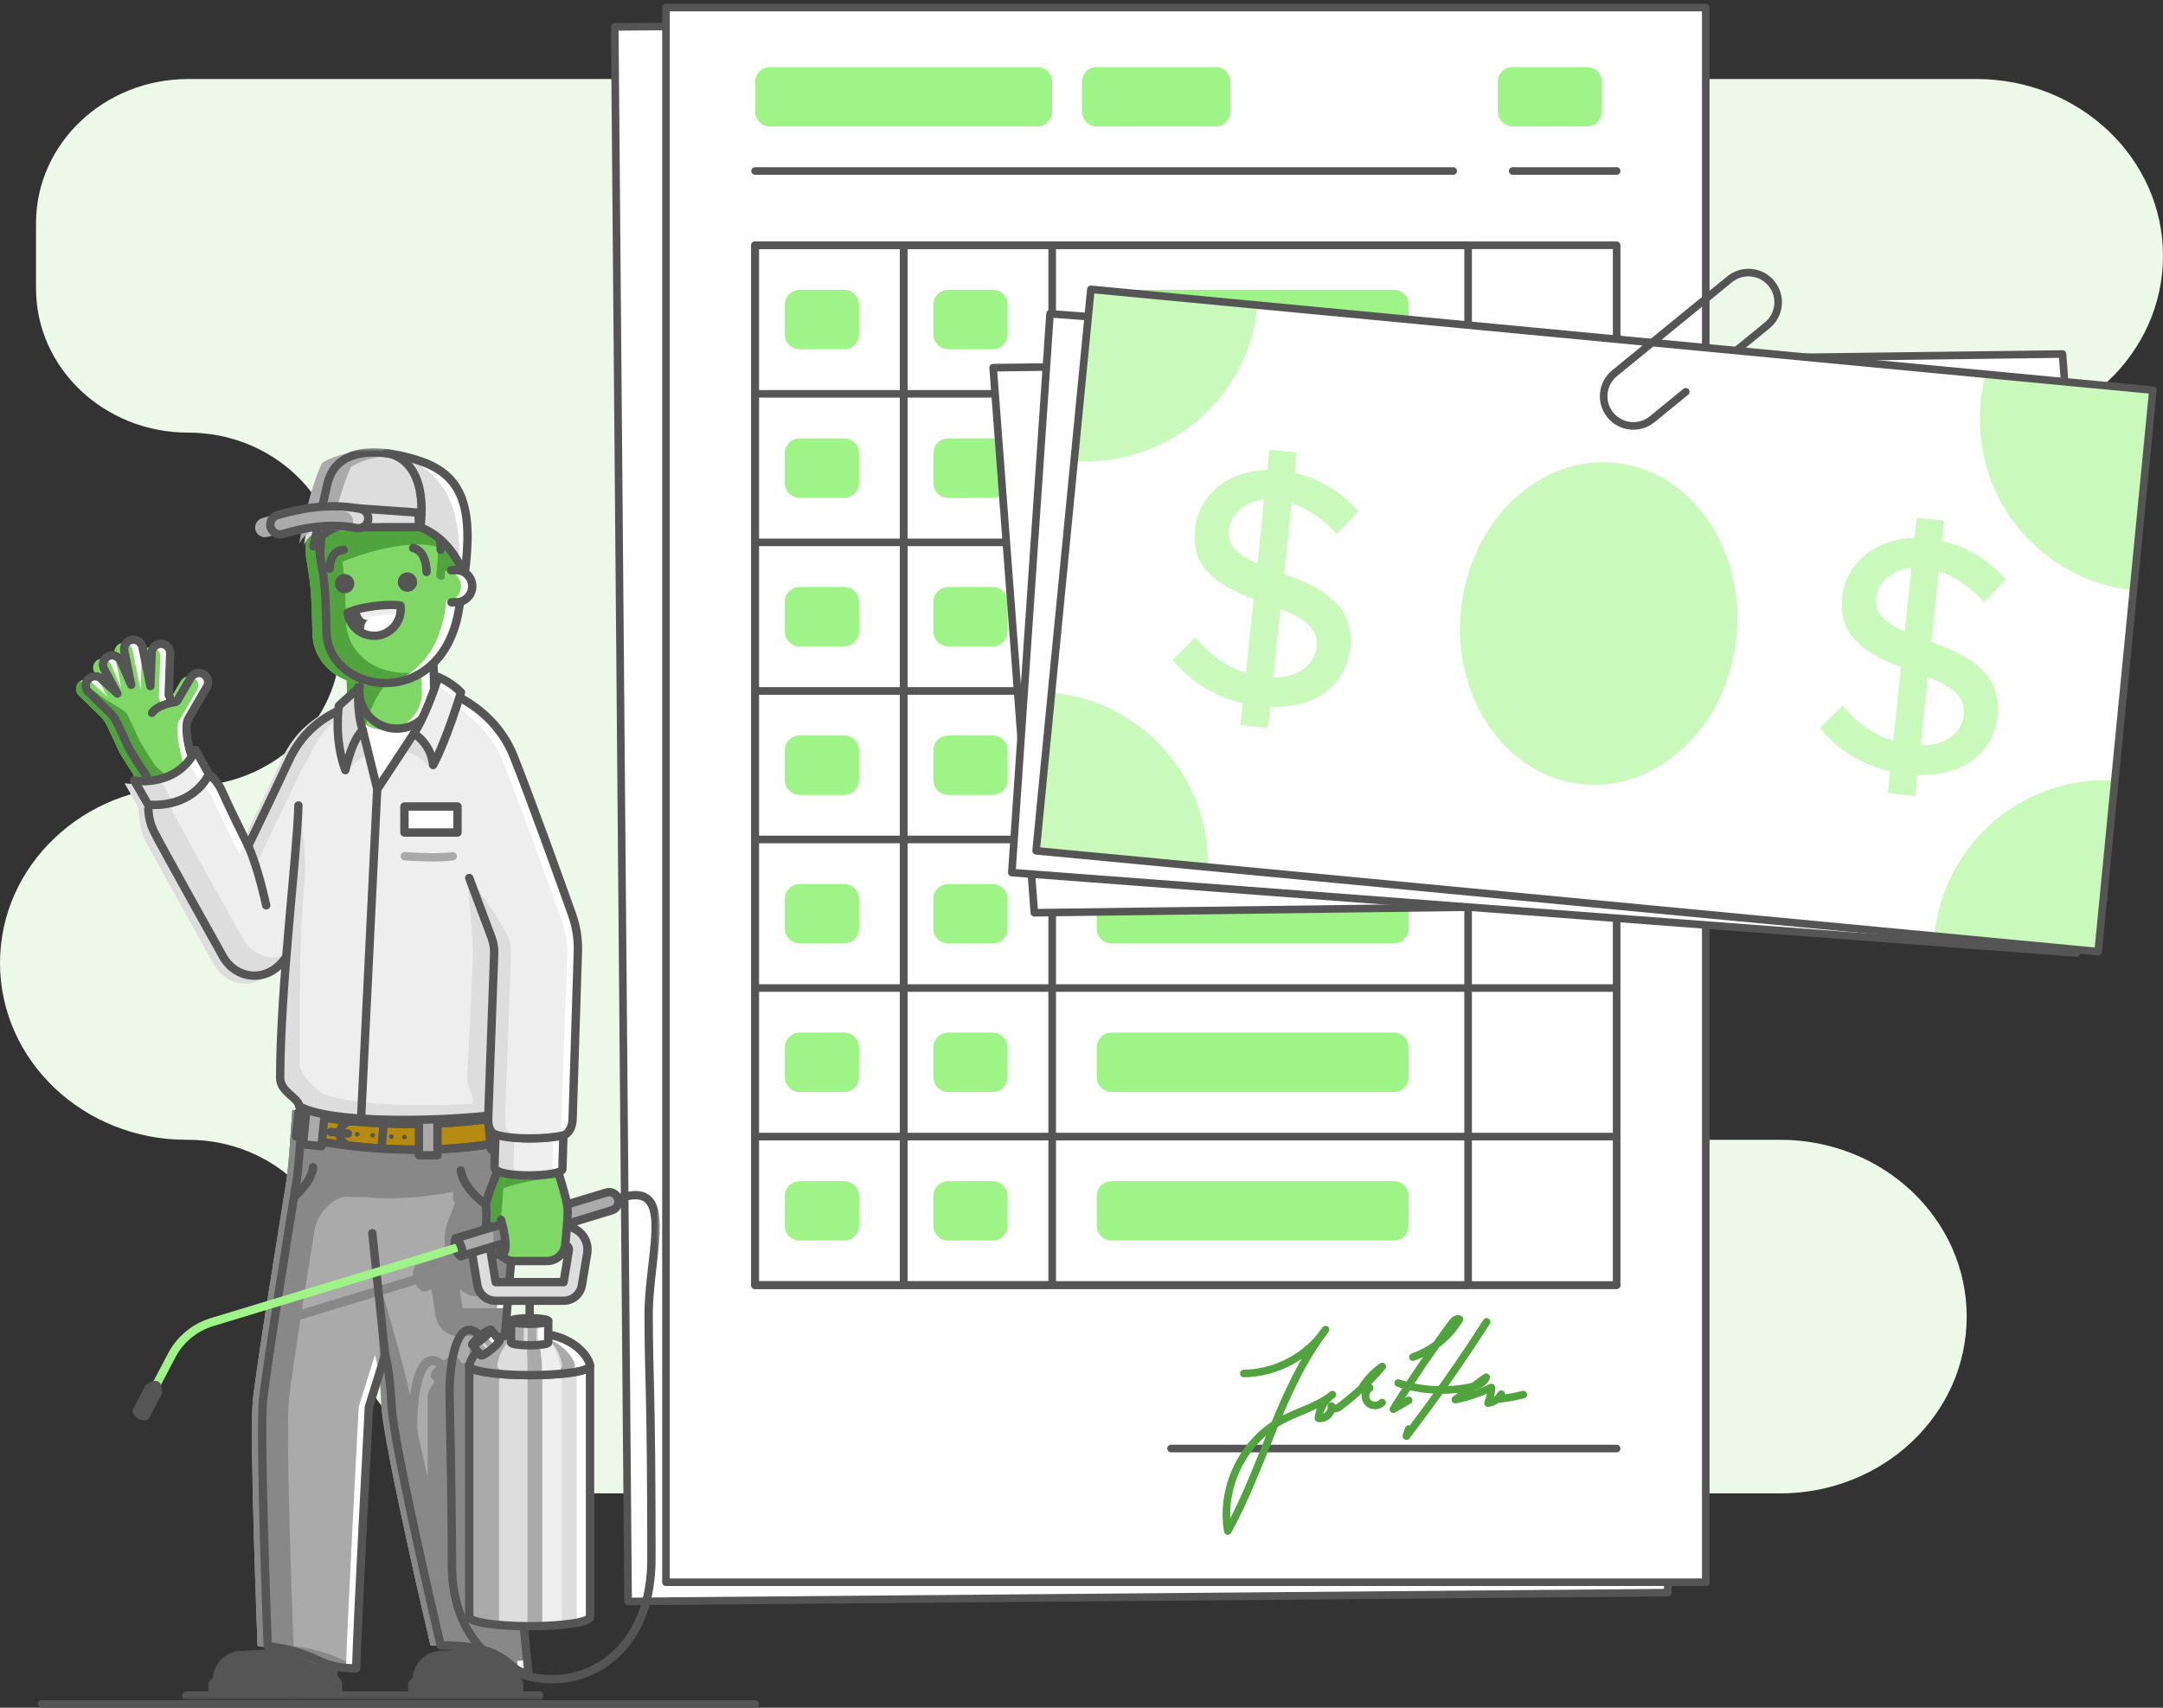 <?xml version="1.0" encoding="UTF-8"?>
<svg width="285px" height="225px" viewBox="0 0 285 225" version="1.1" xmlns="http://www.w3.org/2000/svg" xmlns:xlink="http://www.w3.org/1999/xlink">
    <rect x="0" y="0" width="285" height="225" fill="#333333" stroke="none"/>
    <title>M_MO-L_TipsTracking_LawnCare</title>
    <defs>
        <polygon id="path-1" points="0 165 77 165 77 0 0 0"></polygon>
    </defs>
    <g id="M_MO-L_TipsTracking_LawnCare" stroke="none" stroke-width="1" fill="none" fill-rule="evenodd">
        <path d="M216.443,84.584 L216.443,76.002 C216.443,65.509 225.421,57 236.492,57 L260.423,57 C273.997,57 285,46.571 285,33.707 L285,33.707 C285,20.842 273.997,10.413 260.423,10.413 L24.794,10.413 C13.718,10.413 4.745,18.923 4.745,29.416 L4.745,37.998 C4.745,48.491 13.723,57 24.794,57 L24.794,57 C35.865,57 44.843,65.509 44.843,76.002 L44.843,84.584 C44.843,95.077 35.865,103.587 24.794,103.587 L24.577,103.587 C11.003,103.587 0,114.015 0,126.88 L0,126.88 C0,139.744 11.003,150.173 24.577,150.173 L24.794,150.173 C35.865,150.173 44.843,158.682 44.843,169.175 L44.843,169.175 C44.843,184.407 57.872,196.76 73.948,196.76 L234.559,196.76 C248.132,196.76 259.136,186.331 259.136,173.466 L259.136,173.466 C259.136,160.602 248.132,150.173 234.559,150.173 L179.585,150.173 C168.514,150.173 159.536,141.664 159.536,131.171 L159.536,122.589 C159.536,112.096 168.514,103.587 179.585,103.587 L196.399,103.587 C207.47,103.587 216.448,95.077 216.448,84.584 L216.443,84.584 Z" id="Path" fill="#ECF9E8"></path>
        <g id="Group-117" transform="translate(81, 1)">
            <polygon id="Fill-1" fill="#FFFFFF" points="138.761 208.837 1.761 210 0 2.543 137.001 1.38"></polygon>
            <polygon id="Stroke-2" stroke="#555555" stroke-linecap="round" stroke-linejoin="round" points="138.761 208.837 1.761 210 0 2.543 137.001 1.38"></polygon>
            <polygon id="Fill-4" fill="#FFFFFF" points="6.749 207.465 143.754 207.465 143.754 0 6.749 0"></polygon>
            <polygon id="Stroke-5" stroke="#555555" stroke-linecap="round" stroke-linejoin="round" points="6.749 207.465 143.754 207.465 143.754 0 6.749 0"></polygon>
            <polygon id="Stroke-7" stroke="#555555" stroke-linecap="round" stroke-linejoin="round" points="18.492 168.321 132.011 168.321 132.011 31.316 18.492 31.316"></polygon>
            <polygon id="Stroke-8" stroke="#555555" stroke-linecap="round" stroke-linejoin="round" points="18.492 168.321 38.064 168.321 38.064 31.316 18.492 31.316"></polygon>
            <polygon id="Stroke-9" stroke="#555555" stroke-linecap="round" stroke-linejoin="round" points="18.492 168.321 38.064 168.321 38.064 31.316 18.492 31.316"></polygon>
            <polygon id="Stroke-10" stroke="#555555" stroke-linecap="round" stroke-linejoin="round" points="38.064 168.321 57.637 168.321 57.637 31.316 38.064 31.316"></polygon>
            <polygon id="Stroke-11" stroke="#555555" stroke-linecap="round" stroke-linejoin="round" points="38.064 168.321 112.439 168.321 112.439 31.316 38.064 31.316"></polygon>
            <line x1="132.012" y1="189.85" x2="73.295" y2="189.85" id="Stroke-12" stroke="#555555" stroke-linecap="round" stroke-linejoin="round"></line>
            <line x1="18.493" y1="50.888" x2="132.012" y2="50.888" id="Stroke-13" stroke="#555555" stroke-linecap="round" stroke-linejoin="round"></line>
            <line x1="18.493" y1="70.46" x2="132.012" y2="70.46" id="Stroke-14" stroke="#555555" stroke-linecap="round" stroke-linejoin="round"></line>
            <line x1="18.493" y1="90.032" x2="132.012" y2="90.032" id="Stroke-15" stroke="#555555" stroke-linecap="round" stroke-linejoin="round"></line>
            <line x1="18.493" y1="109.604" x2="132.012" y2="109.604" id="Stroke-16" stroke="#555555" stroke-linecap="round" stroke-linejoin="round"></line>
            <line x1="18.493" y1="129.176" x2="132.012" y2="129.176" id="Stroke-17" stroke="#555555" stroke-linecap="round" stroke-linejoin="round"></line>
            <line x1="18.493" y1="148.749" x2="132.012" y2="148.749" id="Stroke-18" stroke="#555555" stroke-linecap="round" stroke-linejoin="round"></line>
            <line x1="18.493" y1="168.321" x2="132.012" y2="168.321" id="Stroke-19" stroke="#555555" stroke-linecap="round" stroke-linejoin="round"></line>
            <line x1="18.493" y1="21.529" x2="110.482" y2="21.529" id="Stroke-20" stroke="#555555" stroke-linecap="round" stroke-linejoin="round"></line>
            <line x1="118.311" y1="21.529" x2="132.012" y2="21.529" id="Stroke-21" stroke="#555555" stroke-linecap="round" stroke-linejoin="round"></line>
            <g id="Group-116" transform="translate(18.493, 7.829)">
                <path d="M37.187,7.829 L1.957,7.829 C0.877,7.829 0,6.952 0,5.872 L0,1.957 C0,0.877 0.877,0 1.957,0 L37.187,0 C38.268,0 39.144,0.877 39.144,1.957 L39.144,5.872 C39.144,6.952 38.268,7.829 37.187,7.829" id="Fill-22" fill="#9FF487"></path>
                <path d="M11.743,37.187 L5.872,37.187 C4.791,37.187 3.914,36.31 3.914,35.23 L3.914,31.316 C3.914,30.235 4.791,29.358 5.872,29.358 L11.743,29.358 C12.824,29.358 13.701,30.235 13.701,31.316 L13.701,35.23 C13.701,36.31 12.824,37.187 11.743,37.187" id="Fill-24" fill="#9FF487"></path>
                <path d="M31.316,37.187 L25.444,37.187 C24.363,37.187 23.487,36.31 23.487,35.23 L23.487,31.316 C23.487,30.235 24.363,29.358 25.444,29.358 L31.316,29.358 C32.396,29.358 33.273,30.235 33.273,31.316 L33.273,35.23 C33.273,36.31 32.396,37.187 31.316,37.187" id="Fill-26" fill="#9FF487"></path>
                <path d="M84.16,37.187 L46.973,37.187 C45.893,37.187 45.016,36.31 45.016,35.23 L45.016,31.316 C45.016,30.235 45.893,29.358 46.973,29.358 L84.16,29.358 C85.241,29.358 86.118,30.235 86.118,31.316 L86.118,35.23 C86.118,36.31 85.241,37.187 84.16,37.187" id="Fill-28" fill="#9FF487"></path>
                <path d="M11.743,56.759 L5.872,56.759 C4.791,56.759 3.914,55.883 3.914,54.802 L3.914,50.888 C3.914,49.807 4.791,48.93 5.872,48.93 L11.743,48.93 C12.824,48.93 13.701,49.807 13.701,50.888 L13.701,54.802 C13.701,55.883 12.824,56.759 11.743,56.759" id="Fill-30" fill="#9FF487"></path>
                <path d="M31.316,56.759 L25.444,56.759 C24.363,56.759 23.487,55.883 23.487,54.802 L23.487,50.888 C23.487,49.807 24.363,48.93 25.444,48.93 L31.316,48.93 C32.396,48.93 33.273,49.807 33.273,50.888 L33.273,54.802 C33.273,55.883 32.396,56.759 31.316,56.759" id="Fill-32" fill="#9FF487"></path>
                <path d="M84.16,56.759 L46.973,56.759 C45.893,56.759 45.016,55.883 45.016,54.802 L45.016,50.888 C45.016,49.807 45.893,48.93 46.973,48.93 L84.16,48.93 C85.241,48.93 86.118,49.807 86.118,50.888 L86.118,54.802 C86.118,55.883 85.241,56.759 84.16,56.759" id="Fill-34" fill="#9FF487"></path>
                <path d="M11.743,76.332 L5.872,76.332 C4.791,76.332 3.914,75.455 3.914,74.374 L3.914,70.46 C3.914,69.379 4.791,68.503 5.872,68.503 L11.743,68.503 C12.824,68.503 13.701,69.379 13.701,70.46 L13.701,74.374 C13.701,75.455 12.824,76.332 11.743,76.332" id="Fill-36" fill="#9FF487"></path>
                <path d="M31.316,76.332 L25.444,76.332 C24.363,76.332 23.487,75.455 23.487,74.374 L23.487,70.46 C23.487,69.379 24.363,68.503 25.444,68.503 L31.316,68.503 C32.396,68.503 33.273,69.379 33.273,70.46 L33.273,74.374 C33.273,75.455 32.396,76.332 31.316,76.332" id="Fill-38" fill="#9FF487"></path>
                <path d="M84.16,76.332 L46.973,76.332 C45.893,76.332 45.016,75.455 45.016,74.374 L45.016,70.46 C45.016,69.379 45.893,68.503 46.973,68.503 L84.16,68.503 C85.241,68.503 86.118,69.379 86.118,70.46 L86.118,74.374 C86.118,75.455 85.241,76.332 84.16,76.332" id="Fill-40" fill="#9FF487"></path>
                <path d="M11.743,95.904 L5.872,95.904 C4.791,95.904 3.914,95.027 3.914,93.947 L3.914,90.032 C3.914,88.952 4.791,88.075 5.872,88.075 L11.743,88.075 C12.824,88.075 13.701,88.952 13.701,90.032 L13.701,93.947 C13.701,95.027 12.824,95.904 11.743,95.904" id="Fill-42" fill="#9FF487"></path>
                <path d="M31.316,95.904 L25.444,95.904 C24.363,95.904 23.487,95.027 23.487,93.947 L23.487,90.032 C23.487,88.952 24.363,88.075 25.444,88.075 L31.316,88.075 C32.396,88.075 33.273,88.952 33.273,90.032 L33.273,93.947 C33.273,95.027 32.396,95.904 31.316,95.904" id="Fill-44" fill="#9FF487"></path>
                <path d="M84.16,95.904 L46.973,95.904 C45.893,95.904 45.016,95.027 45.016,93.947 L45.016,90.032 C45.016,88.952 45.893,88.075 46.973,88.075 L84.16,88.075 C85.241,88.075 86.118,88.952 86.118,90.032 L86.118,93.947 C86.118,95.027 85.241,95.904 84.16,95.904" id="Fill-46" fill="#9FF487"></path>
                <path d="M11.743,115.476 L5.872,115.476 C4.791,115.476 3.914,114.599 3.914,113.519 L3.914,109.604 C3.914,108.524 4.791,107.647 5.872,107.647 L11.743,107.647 C12.824,107.647 13.701,108.524 13.701,109.604 L13.701,113.519 C13.701,114.599 12.824,115.476 11.743,115.476" id="Fill-48" fill="#9FF487"></path>
                <path d="M31.316,115.476 L25.444,115.476 C24.363,115.476 23.487,114.599 23.487,113.519 L23.487,109.604 C23.487,108.524 24.363,107.647 25.444,107.647 L31.316,107.647 C32.396,107.647 33.273,108.524 33.273,109.604 L33.273,113.519 C33.273,114.599 32.396,115.476 31.316,115.476" id="Fill-50" fill="#9FF487"></path>
                <path d="M84.16,115.476 L46.973,115.476 C45.893,115.476 45.016,114.599 45.016,113.519 L45.016,109.604 C45.016,108.524 45.893,107.647 46.973,107.647 L84.16,107.647 C85.241,107.647 86.118,108.524 86.118,109.604 L86.118,113.519 C86.118,114.599 85.241,115.476 84.16,115.476" id="Fill-52" fill="#9FF487"></path>
                <path d="M11.743,135.048 L5.872,135.048 C4.791,135.048 3.914,134.171 3.914,133.091 L3.914,129.176 C3.914,128.096 4.791,127.219 5.872,127.219 L11.743,127.219 C12.824,127.219 13.701,128.096 13.701,129.176 L13.701,133.091 C13.701,134.171 12.824,135.048 11.743,135.048" id="Fill-54" fill="#9FF487"></path>
                <path d="M31.316,135.048 L25.444,135.048 C24.363,135.048 23.487,134.171 23.487,133.091 L23.487,129.176 C23.487,128.096 24.363,127.219 25.444,127.219 L31.316,127.219 C32.396,127.219 33.273,128.096 33.273,129.176 L33.273,133.091 C33.273,134.171 32.396,135.048 31.316,135.048" id="Fill-56" fill="#9FF487"></path>
                <path d="M84.16,135.048 L46.973,135.048 C45.893,135.048 45.016,134.171 45.016,133.091 L45.016,129.176 C45.016,128.096 45.893,127.219 46.973,127.219 L84.16,127.219 C85.241,127.219 86.118,128.096 86.118,129.176 L86.118,133.091 C86.118,134.171 85.241,135.048 84.16,135.048" id="Fill-58" fill="#9FF487"></path>
                <path d="M11.743,154.62 L5.872,154.62 C4.791,154.62 3.914,153.743 3.914,152.663 L3.914,148.749 C3.914,147.668 4.791,146.791 5.872,146.791 L11.743,146.791 C12.824,146.791 13.701,147.668 13.701,148.749 L13.701,152.663 C13.701,153.743 12.824,154.62 11.743,154.62" id="Fill-60" fill="#9FF487"></path>
                <path d="M31.316,154.62 L25.444,154.62 C24.363,154.62 23.487,153.743 23.487,152.663 L23.487,148.749 C23.487,147.668 24.363,146.791 25.444,146.791 L31.316,146.791 C32.396,146.791 33.273,147.668 33.273,148.749 L33.273,152.663 C33.273,153.743 32.396,154.62 31.316,154.62" id="Fill-62" fill="#9FF487"></path>
                <path d="M84.16,154.62 L46.973,154.62 C45.893,154.62 45.016,153.743 45.016,152.663 L45.016,148.749 C45.016,147.668 45.893,146.791 46.973,146.791 L84.16,146.791 C85.241,146.791 86.118,147.668 86.118,148.749 L86.118,152.663 C86.118,153.743 85.241,154.62 84.16,154.62" id="Fill-64" fill="#9FF487"></path>
                <path d="M60.674,7.829 L45.016,7.829 C43.936,7.829 43.059,6.952 43.059,5.872 L43.059,1.957 C43.059,0.877 43.936,0 45.016,0 L60.674,0 C61.754,0 62.631,0.877 62.631,1.957 L62.631,5.872 C62.631,6.952 61.754,7.829 60.674,7.829" id="Fill-66" fill="#9FF487"></path>
                <path d="M109.604,7.829 L99.818,7.829 C98.738,7.829 97.861,6.952 97.861,5.872 L97.861,1.957 C97.861,0.877 98.738,0 99.818,0 L109.604,0 C110.685,0 111.561,0.877 111.561,1.957 L111.561,5.872 C111.561,6.952 110.685,7.829 109.604,7.829" id="Fill-68" fill="#9FF487"></path>
                <path d="M64.393,172.134 C68.631,172.099 72.79,169.87 75.164,166.361 C69.167,174.18 67.063,184.267 62.286,192.885 C61.295,187.187 64.298,181.018 69.392,178.286 C71.594,177.104 74.135,176.505 76.06,174.914 C75.052,175.634 74.366,176.789 74.215,178.02 C75.111,178.208 76.059,177.339 75.949,176.429 C75.8,176.84 76.552,176.849 76.902,176.591 C79.016,175.033 80.944,173.225 82.633,171.215 C81.484,172.001 80.515,173.048 79.82,174.256 L80.981,174.021 C80.376,174.415 80.237,175.364 80.703,175.916 C81.167,176.468 82.126,176.491 82.617,175.963" id="Stroke-70" stroke="#51A33D" stroke-linecap="round" stroke-linejoin="round"></path>
                <path d="M86.668,169.973 C89.205,169.09 91.414,167.301 92.806,165.004 C92.481,164.788 92.082,165.137 91.849,165.45 C89.117,169.143 86.533,172.944 84.104,176.841 C84.774,176.451 85.443,176.064 86.114,175.674" id="Stroke-72" stroke="#51A33D" stroke-linecap="round" stroke-linejoin="round"></path>
                <path d="M96.385,165.332 C93.077,170.499 89.548,175.523 85.812,180.389 C85.914,180.076 86.014,179.764 86.113,179.451" id="Stroke-74" stroke="#51A33D" stroke-linecap="round" stroke-linejoin="round"></path>
                <path d="M84.733,173.398 C87.851,174.422 91.245,174.59 94.449,173.881 C95.22,173.711 96.097,173.382 96.32,172.625 C94.967,173.607 93.615,174.592 92.263,175.574 C93.91,175.248 95.515,174.707 97.024,173.972 C96.997,174.678 96.842,175.383 96.57,176.036 C97.296,175.948 97.968,175.496 98.322,174.858 C98.169,175.071 98.017,175.287 97.864,175.502 C98.995,175.392 100.121,175.197 101.223,174.913" id="Stroke-76" stroke="#51A33D" stroke-linecap="round" stroke-linejoin="round"></path>
                <g id="Group" transform="translate(31.364, 29.29)">
                    <polygon id="Fill-78" fill="#FFFFFF" points="146.329 80.336 5.428 82.138 0 10.325 140.902 8.524"></polygon>
                    <polygon id="Stroke-80" stroke="#555555" stroke-linecap="round" stroke-linejoin="round" points="146.329 80.336 5.428 82.138 0 10.325 140.902 8.524"></polygon>
                    <polygon id="Fill-82" fill="#FFFFFF" points="142.747 87.441 2.462 76.849 7.497 3.221 147.782 13.813"></polygon>
                    <polygon id="Stroke-84" stroke="#555555" stroke-linecap="round" stroke-linejoin="round" points="142.747 87.441 2.462 76.849 7.497 3.221 147.782 13.813"></polygon>
                    <polygon id="Fill-86" fill="#FFFFFF" points="145.599 87.479 5.664 74.195 12.881 0.218 152.816 13.502"></polygon>
                    <path d="M146.583,64.658 C146.991,64.658 147.397,64.669 147.8,64.69 L145.597,87.261 L124.021,85.213 C125.082,73.685 134.778,64.658 146.583,64.658 Z M7.695,53.143 C19.256,54.171 28.32,63.882 28.32,75.711 C28.32,75.85 28.318,75.989 28.316,76.127 L5.662,73.977 Z M130.79,11.193 L152.814,13.284 L150.241,39.662 C138.866,38.454 130.004,28.828 130.004,17.132 C130.004,15.077 130.277,13.086 130.79,11.193 Z M12.879,0 L34.857,2.086 C33.803,13.622 24.104,22.658 12.293,22.658 C11.749,22.658 11.209,22.639 10.674,22.601 L12.879,0 Z" id="Combined-Shape" fill="#C9F9BB"></path>
                    <polygon id="Stroke-89" stroke="#555555" stroke-linecap="round" stroke-linejoin="round" points="145.597 87.261 5.662 73.977 12.879 0 152.814 13.284"></polygon>
                    <path d="M98.044,43.934 C98.044,55.685 89.876,65.211 79.798,65.211 C69.72,65.211 61.552,55.685 61.552,43.934 C61.552,32.184 69.72,22.658 79.798,22.658 C89.876,22.658 98.044,32.184 98.044,43.934 M43.139,50.919 C43.139,48.512 41.406,47.369 37.891,46.408 L37.891,55.472 C41.364,55.168 43.139,53.107 43.139,50.919 M34.25,40.804 L34.25,32.305 C31.74,32.834 30.049,34.712 30.049,36.731 C30.049,38.834 31.475,39.886 34.25,40.804 M37.891,59.369 L37.891,62.171 L34.25,62.171 L34.25,59.277 C30.35,58.797 27.1,57.132 24.451,54.597 L27.1,51.314 C29.134,53.284 31.433,54.682 34.25,55.253 L34.25,45.49 C29.007,44.086 25.583,42.117 25.583,37.126 C25.583,32.573 29.134,29.023 34.25,28.366 L34.25,25.697 L37.891,25.697 L37.891,28.409 C41.49,28.804 44.355,30.384 46.781,32.524 L44.265,35.855 C42.357,34.105 40.148,32.877 37.891,32.396 L37.891,41.764 C43.615,43.168 47.563,45.223 47.563,50.481 C47.563,55.253 44.181,58.974 37.891,59.369 M128.896,50.919 C128.896,48.512 127.163,47.369 123.648,46.408 L123.648,55.472 C127.12,55.168 128.896,53.107 128.896,50.919 M120.006,40.804 L120.006,32.305 C117.497,32.834 115.805,34.712 115.805,36.731 C115.805,38.834 117.232,39.886 120.006,40.804 M123.648,59.369 L123.648,62.171 L120.006,62.171 L120.006,59.277 C116.106,58.797 112.856,57.132 110.208,54.597 L112.856,51.314 C114.891,53.284 117.19,54.682 120.006,55.253 L120.006,45.49 C114.764,44.086 111.34,42.117 111.34,37.126 C111.34,32.573 114.891,29.023 120.006,28.366 L120.006,25.697 L123.648,25.697 L123.648,28.409 C127.247,28.804 130.112,30.384 132.537,32.524 L130.021,35.855 C128.114,34.105 125.905,32.877 123.648,32.396 L123.648,41.764 C129.371,43.168 133.32,45.223 133.32,50.481 C133.32,55.253 129.937,58.974 123.648,59.369" id="Combined-Shape" fill="#C9F9BB" transform="translate(78.885, 43.934) rotate(6) translate(-78.885, -43.934)"></path>
                </g>
                <path d="M122.633,42.788 L118.198,46.407 C116.525,47.775 114.058,47.525 112.69,45.851 L112.69,45.851 C111.324,44.176 111.573,41.71 113.248,40.342 L128.411,27.966 C130.086,26.6 132.552,26.849 133.918,28.524 L133.918,28.524 C135.286,30.199 135.036,32.664 133.361,34.032 L129.495,37.187" id="Stroke-114" stroke="#555555" stroke-linecap="round" stroke-linejoin="round"></path>
            </g>
        </g>
        <rect id="Rectangle" fill="#555555" x="5" y="224" width="95" height="1" rx="0.5"></rect>
        <g id="Group-189" transform="translate(10, 59)">
            <path d="M17.998,164.129 L27.178,164.129 L29.626,163.517 L29.626,164.129 L34.522,164.129 L34.537,162.734 L33.934,161.951 L33.969,158.747 L27.768,158.747 L21.666,159.068 C19.953,159.158 18.61,160.574 18.61,162.291 L18.61,162.291 L17.998,162.904 L17.998,164.129 Z" id="Fill-1" fill="#555555"></path>
            <path d="M17.998,164.129 L27.178,164.129 L29.626,163.517 L29.626,164.129 L34.522,164.129 L34.537,162.734 L33.934,161.951 L33.969,158.747 L27.768,158.747 L21.666,159.068 C19.953,159.158 18.61,160.574 18.61,162.291 L18.61,162.291 L17.998,162.904 L17.998,164.129 Z" id="Stroke-3" stroke="#555555" stroke-width="1.1" stroke-linecap="round" stroke-linejoin="round"></path>
            <path d="M44.314,164.129 L55.248,164.129 L55.608,163.517 L55.644,164.129 L58.39,164.129 L58.405,162.734 L57.802,161.951 L57.837,158.747 L51.636,158.747 L47.982,159.068 C46.269,159.158 44.926,160.574 44.926,162.291 L44.926,162.291 L44.314,162.904 L44.314,164.129 Z" id="Fill-5" fill="#555555"></path>
            <path d="M44.314,164.129 L55.248,164.129 L55.608,163.517 L55.644,164.129 L58.39,164.129 L58.405,162.734 L57.802,161.951 L57.837,158.747 L51.636,158.747 L47.982,159.068 C46.269,159.158 44.926,160.574 44.926,162.291 L44.926,162.291 L44.314,162.904 L44.314,164.129 Z" id="Stroke-7" stroke="#555555" stroke-width="1.1" stroke-linecap="round" stroke-linejoin="round"></path>
            <path d="M58.998,87.182 C58.917,89.081 58.824,90.692 58.718,91.781 C58.152,97.595 56.346,118.195 55.973,125.048 C55.973,125.048 59.304,158.253 59.63,161.438 C56.682,161.438 57.619,157.721 48.065,157.793 C48.065,157.793 41.858,131.454 41.603,126.32 C41.347,121.186 40.744,119.515 40.744,119.515 L38.609,126.356 C38.609,126.356 37.046,155.661 36.931,160.813 C31.678,160.813 32.222,158.764 25.277,157.876 C25.277,157.876 24.187,130.063 24.659,125.485 C25.131,120.906 28.574,99.711 29.079,96.587 C29.361,94.844 29.581,91.126 29.863,87.229 C33.831,88.112 45.208,90.386 58.998,87.182" id="Fill-9" fill="#FFFFFF"></path>
            <path d="M57.656,87.182 C57.575,89.081 57.482,90.692 57.376,91.781 C56.811,97.595 55.005,118.195 54.631,125.048 C54.631,125.048 57.962,158.253 58.289,161.438 C55.341,161.438 56.277,157.721 46.724,157.793 C46.724,157.793 40.517,131.454 40.261,126.32 C40.006,121.186 39.402,119.515 39.402,119.515 L37.267,126.356 C37.267,126.356 35.705,155.661 35.589,160.813 C30.336,160.813 30.88,158.764 23.935,157.876 C23.935,157.876 22.845,130.063 23.318,125.485 C23.789,120.906 27.232,99.711 27.737,96.587 C28.019,94.844 28.239,91.126 28.521,87.229 C32.49,88.112 43.867,90.386 57.656,87.182" id="Fill-11" fill="#AAAAAA"></path>
            <path d="M58.998,87.182 C58.543,87.288 58.092,87.386 57.643,87.481 C57.647,87.381 57.652,87.284 57.657,87.182 C52.585,88.36 47.843,88.796 43.674,88.834 C37.163,88.763 32.214,87.753 29.863,87.229 C29.856,87.324 29.85,87.418 29.843,87.512 C29.339,87.409 28.897,87.313 28.522,87.229 C28.239,91.126 28.019,94.844 27.737,96.586 C27.716,96.716 27.689,96.885 27.659,97.073 C31.308,98.566 35.748,98.726 37.423,98.726 C37.756,98.726 37.97,98.719 38.057,98.716 C39.083,98.835 40.154,98.89 41.253,98.89 C47.45,98.89 54.471,97.174 58.365,95.558 C58.507,94.003 58.628,92.704 58.718,91.781 C58.824,90.692 58.917,89.081 58.998,87.182" id="Fill-13" fill="#888888"></path>
            <path d="M51.469,157.793 C51.469,157.793 45.228,131.328 44.328,126.268 C43.414,121.126 39.612,108.772 39.612,108.772 L40.261,126.32 C40.261,126.32 40.744,129.943 41.587,134.466 C43.481,144.033 46.723,157.793 46.723,157.793 C56.277,157.721 55.34,161.438 58.289,161.438 C58.245,161.011 58.147,160.042 58.01,158.69 C56.626,158.159 54.621,157.769 51.469,157.793" id="Fill-15" fill="#888888"></path>
            <path d="M57.615,88.099 C57.629,87.801 57.643,87.497 57.656,87.182 C53.289,88.197 49.165,88.661 45.44,88.795 C49.02,88.922 53.143,88.78 57.615,88.099" id="Fill-17" fill="#888888"></path>
            <path d="M28.681,157.877 C28.681,157.877 27.591,130.063 28.063,125.484 C28.536,120.906 31.978,99.71 32.483,96.586 C32.744,94.975 32.952,91.673 33.205,88.104 C31.179,87.801 29.583,87.465 28.522,87.23 C28.239,91.126 28.019,94.844 27.737,96.586 C27.232,99.71 23.79,120.906 23.318,125.484 C22.845,130.063 23.935,157.877 23.935,157.877 C30.88,158.764 30.336,160.813 35.589,160.813 C35.595,160.56 35.604,160.249 35.617,159.887 C34.098,159.227 32.553,158.372 28.681,157.877" id="Fill-19" fill="#888888"></path>
            <path d="M45.298,151.343 C45.298,142.768 44.98,128.639 44.978,128.511 C44.978,124.741 45.795,121.336 46.799,120.918 C47.009,120.829 47.255,120.914 47.493,121.064 C46.807,121.714 46.767,122.004 46.755,122.125 C46.736,122.302 46.787,122.473 46.894,122.606 C46.896,122.608 46.896,122.611 46.897,122.613 L47.262,123.063 C46.683,123.787 46.411,124.464 46.365,124.878 C46.356,124.922 46.352,124.964 46.352,125.005 L46.352,156.203 C46.586,157.208 46.724,157.793 46.724,157.793 C52.078,157.752 54.137,158.902 55.431,159.921 C57.082,159.909 58.404,159.838 59.457,159.727 C58.691,152.14 55.973,125.048 55.973,125.048 C56.062,123.414 56.233,120.993 56.448,118.183 C56.188,118.153 55.889,118.13 55.532,118.119 L55.532,117.041 L56.537,117.041 C56.629,115.863 56.727,114.631 56.83,113.366 L50.967,113.366 L50.565,110.97 C50.621,110.958 50.674,110.937 50.729,110.92 C50.764,110.966 50.804,111.008 50.853,111.043 L51.116,111.233 C51.635,111.608 52.247,111.806 52.887,111.806 L56.957,111.806 C57.609,103.9 58.382,95.234 58.718,91.781 C58.823,90.692 58.917,89.081 58.998,87.182 C58.544,87.288 58.092,87.386 57.643,87.48 C57.647,87.381 57.652,87.284 57.656,87.182 C54.63,87.885 51.724,88.319 48.984,88.567 C48.908,90.65 48.855,92.144 48.845,92.425 C48.806,93.58 49.15,94.443 49.794,94.883 L49.675,98.779 C49.67,98.947 49.71,99.223 49.941,99.494 C49.775,99.991 49.585,100.48 49.396,100.96 C48.939,102.123 48.508,103.221 48.585,104.218 C48.635,104.846 48.618,105.679 48.577,106.479 C48.514,106.513 48.453,106.549 48.393,106.587 L44.982,107.623 C44.972,107.626 44.964,107.634 44.954,107.637 C44.924,107.648 44.899,107.664 44.871,107.678 C44.841,107.695 44.81,107.71 44.783,107.732 C44.759,107.751 44.74,107.774 44.719,107.796 C44.695,107.822 44.671,107.846 44.651,107.875 C44.647,107.882 44.641,107.887 44.637,107.893 C44.621,107.919 44.613,107.954 44.599,107.981 C44.591,108.003 44.58,108.023 44.573,108.045 C44.449,108.326 44.401,108.678 44.439,109.068 L24.809,115.034 C24.739,115.488 24.67,115.935 24.603,116.377 L44.793,110.241 C44.978,110.589 45.218,110.859 45.494,111.03 C45.524,111.054 45.555,111.077 45.588,111.095 C45.592,111.097 45.594,111.1 45.598,111.101 C45.603,111.104 45.609,111.103 45.614,111.105 C45.695,111.143 45.782,111.166 45.872,111.166 C45.931,111.166 45.991,111.158 46.05,111.14 L46.834,110.902 L47.43,114.483 C47.678,115.966 48.947,117.041 50.449,117.041 L54.308,117.041 L54.308,118.119 C51.864,118.198 51.86,118.754 51.86,119.098 L51.86,120.378 C51.527,120.456 51.209,120.543 50.911,120.643 L50.279,119.864 C50.279,119.864 50.279,119.864 50.279,119.864 C50.279,119.863 50.279,119.863 50.279,119.863 C49.932,119.438 49.423,119.539 48.462,120.254 C47.55,119.531 46.812,119.587 46.331,119.786 C43.826,120.825 43.754,127.727 43.754,128.525 C43.756,128.64 43.966,137.966 44.045,146.052 C44.495,148.08 44.929,150.005 45.314,151.691 C45.311,151.574 45.298,151.459 45.298,151.343" id="Fill-21" fill="#888888"></path>
            <path d="M58.998,87.182 C58.917,89.081 58.824,90.692 58.718,91.781 C58.152,97.595 56.346,118.195 55.973,125.048 C55.973,125.048 59.304,158.253 59.63,161.438 C56.682,161.438 57.619,157.721 48.065,157.793 C48.065,157.793 41.858,131.454 41.603,126.32 C41.347,121.186 40.744,119.515 40.744,119.515 L38.609,126.356 C38.609,126.356 37.046,155.661 36.931,160.813 C31.678,160.813 32.222,158.764 25.277,157.876 C25.277,157.876 24.187,130.063 24.659,125.485 C25.131,120.906 28.574,99.711 29.079,96.587 C29.361,94.844 29.581,91.126 29.863,87.229 C33.831,88.112 45.208,90.386 58.998,87.182 Z" id="Stroke-23" stroke="#555555" stroke-width="1.1" stroke-linecap="round" stroke-linejoin="round"></path>
            <line x1="40.744" y1="119.515" x2="39.054" y2="103.478" id="Stroke-25" stroke="#555555" stroke-width="1.1" stroke-linecap="round" stroke-linejoin="round"></line>
            <path d="M50.72,95.206 C50.898,97.286 54.029,100.485 56.288,100.485" id="Stroke-27" stroke="#555555" stroke-width="1.1" stroke-linecap="round" stroke-linejoin="round"></path>
            <path d="M31.42,103.185 C31.822,100.554 34.241,98.623 35.616,98.672 C36.991,98.722 36.127,93.036 36.127,93.036 L31.107,93.368 L31.107,104.565 L31.42,103.185 Z" id="Fill-29" fill="#888888"></path>
            <path d="M31.255,94.781 C31.138,96.566 28.989,98.466 28.989,98.466" id="Stroke-31" stroke="#555555" stroke-width="1.1" stroke-linecap="round" stroke-linejoin="round"></path>
            <path d="M28.989,90.72 L29.329,87.534 C34.961,89.203 49.969,90.024 59.289,87.394 L58.998,90.762 C47.45,94.071 32.387,91.728 28.989,90.72" id="Fill-33" fill="#B78A10"></path>
            <path d="M28.989,90.72 L29.329,87.534 C34.961,89.203 49.969,90.024 59.289,87.394 L58.998,90.762 C47.45,94.071 32.387,91.728 28.989,90.72 Z" id="Stroke-35" stroke="#555555" stroke-width="1.1" stroke-linecap="round" stroke-linejoin="round"></path>
            <path d="M34.763,90.148 L34.763,90.148 C34.649,91.045 35.287,91.866 36.184,91.967 C42.492,92.675 51.487,92.914 58.998,90.762 L59.289,87.394 C52.766,89.235 43.457,89.384 36.526,88.737 C35.652,88.655 34.874,89.277 34.763,90.148 Z" id="Stroke-37" stroke="#555555" stroke-width="1.1" stroke-linecap="round" stroke-linejoin="round"></path>
            <mask id="mask-2" fill="white">
                <use xlink:href="#path-1"></use>
            </mask>
            <g id="Clip-40"></g>
            <polygon id="Fill-39" fill="#AAAAAA" mask="url(#mask-2)" points="45.196 93.212 47.644 93.212 47.644 88.311 45.196 88.311"></polygon>
            <polygon id="Stroke-41" stroke="#555555" stroke-width="1.1" stroke-linecap="round" stroke-linejoin="round" mask="url(#mask-2)" points="45.196 93.212 47.644 93.212 47.644 88.311 45.196 88.311"></polygon>
            <polygon id="Fill-42" fill="#AAAAAA" mask="url(#mask-2)" points="57.143 92.198 54.709 92.459 54.187 87.587 56.622 87.326"></polygon>
            <polygon id="Stroke-43" stroke="#555555" stroke-width="1.1" stroke-linecap="round" stroke-linejoin="round" mask="url(#mask-2)" points="57.143 92.198 54.709 92.459 54.187 87.587 56.622 87.326"></polygon>
            <polygon id="Fill-44" fill="#AAAAAA" mask="url(#mask-2)" points="32.363 92.018 29.927 91.781 30.401 86.902 32.838 87.14"></polygon>
            <polygon id="Stroke-45" stroke="#555555" stroke-width="1.1" stroke-linecap="round" stroke-linejoin="round" mask="url(#mask-2)" points="32.363 92.018 29.927 91.781 30.401 86.902 32.838 87.14"></polygon>
            <line x1="40.561" y1="88.929" x2="40.255" y2="92.335" id="Stroke-46" stroke="#555555" stroke-width="1.1" stroke-linecap="round" stroke-linejoin="round" mask="url(#mask-2)"></line>
            <line x1="35.839" y1="90.343" x2="33.588" y2="90.141" id="Stroke-47" stroke="#555555" stroke-width="1.1" stroke-linecap="round" stroke-linejoin="round" mask="url(#mask-2)"></line>
            <path d="M37.377,90.447 C37.377,90.616 37.239,90.753 37.071,90.753 C36.902,90.753 36.765,90.616 36.765,90.447 C36.765,90.278 36.902,90.141 37.071,90.141 C37.239,90.141 37.377,90.278 37.377,90.447" id="Fill-48" fill="#555555" mask="url(#mask-2)"></path>
            <path d="M39.41,90.582 C39.41,90.751 39.272,90.889 39.104,90.889 C38.935,90.889 38.798,90.751 38.798,90.582 C38.798,90.413 38.935,90.276 39.104,90.276 C39.272,90.276 39.41,90.413 39.41,90.582" id="Fill-49" fill="#555555" mask="url(#mask-2)"></path>
            <path d="M41.879,90.753 C41.879,90.923 41.742,91.06 41.573,91.06 C41.404,91.06 41.267,90.923 41.267,90.753 C41.267,90.584 41.404,90.447 41.573,90.447 C41.742,90.447 41.879,90.584 41.879,90.753" id="Fill-50" fill="#555555" mask="url(#mask-2)"></path>
            <path d="M43.597,90.814 C43.597,90.983 43.46,91.12 43.291,91.12 C43.122,91.12 42.985,90.983 42.985,90.814 C42.985,90.645 43.122,90.507 43.291,90.507 C43.46,90.507 43.597,90.645 43.597,90.814" id="Fill-51" fill="#555555" mask="url(#mask-2)"></path>
            <line x1="61.058" y1="164.387" x2="14.546" y2="164.387" id="Stroke-52" stroke="#555555" stroke-width="1.1" stroke-linecap="round" stroke-linejoin="round" mask="url(#mask-2)"></line>
            <path d="M42.663,38.069 L43.052,37.347 L42.414,31.799 C42.343,31.808 42.272,31.809 42.2,31.82 C40.831,32.026 39.393,32.509 38.011,33.224 C34.601,34.614 30.32,37.131 28.45,40.492 C27.403,42.371 26.275,44.76 25.297,46.952 C25.297,46.95 27.789,43.613 30.395,41.891 C33,40.168 39.224,37.826 42.663,38.069" id="Fill-53" fill="#EEEEEE" mask="url(#mask-2)"></path>
            <path d="M55.756,57.615 C56.185,61.224 56.551,64.756 56.819,68.154" id="Stroke-54" stroke="#555555" stroke-width="1.1" stroke-linecap="round" stroke-linejoin="round" mask="url(#mask-2)"></path>
            <path d="M15.773,39.828 C13.72,40.287 8.727,42.044 7.707,43.861 C9.106,45.272 14.033,47.391 14.033,47.391 L15.773,39.828 Z" id="Fill-55" fill="#EEEEEE" mask="url(#mask-2)"></path>
            <path d="M15.773,39.828 C13.72,40.287 8.727,42.044 7.707,43.861 C9.106,45.272 14.033,47.391 14.033,47.391 L15.773,39.828 Z" id="Stroke-56" stroke="#555555" stroke-width="1.1" stroke-linecap="round" stroke-linejoin="round" mask="url(#mask-2)"></path>
            <path d="M1.795,30.34 C2.338,29.937 3.104,30.05 3.508,30.594 L5.462,32.379 L3.667,29.053 C3.381,28.396 3.716,27.623 4.417,27.396 C5.026,27.199 5.683,27.549 5.939,28.137 L7.286,31.227 L6.384,26.812 C6.262,26.214 6.554,25.576 7.123,25.357 C7.847,25.079 8.62,25.523 8.769,26.254 L9.819,31.393 L9.979,26.993 C10.004,26.317 10.571,25.789 11.247,25.814 C11.92,25.833 12.45,26.407 12.425,27.082 L12.226,32.533 C12.309,32.735 12.399,32.96 12.496,33.198 C12.651,33.585 13.184,33.626 13.393,33.265 L15.11,30.318 C15.432,29.764 16.124,29.492 16.706,29.759 C17.376,30.065 17.621,30.872 17.26,31.493 L14.816,35.692 C14.286,36.6 14.764,39.111 15.09,40.111 C15.191,40.419 17.198,45.289 17.956,47.058 C18.254,47.754 16.229,51.974 14.632,51.259 C12.173,50.156 9.581,43.582 9.103,42.938 C8.832,42.572 7.158,39.999 6.896,39.404 C6.443,38.371 5.758,36.942 5.351,36.103 C5.137,35.662 4.85,35.268 4.497,34.929 C3.528,34.001 1.541,32.054 1.541,32.054 C1.139,31.51 1.253,30.743 1.795,30.34" id="Fill-57" fill="#FFFFFF" mask="url(#mask-2)"></path>
            <path d="M0.495,30.767 C1.038,30.363 1.804,30.477 2.207,31.021 L4.161,32.805 L2.367,29.48 C2.081,28.822 2.416,28.05 3.117,27.822 C3.726,27.625 4.382,27.976 4.638,28.563 L5.985,31.653 L5.084,27.238 C4.962,26.641 5.254,26.002 5.822,25.784 C6.547,25.506 7.319,25.95 7.469,26.68 L8.518,31.82 L8.679,27.419 C8.703,26.744 9.271,26.215 9.947,26.24 C10.619,26.26 11.149,26.833 11.125,27.509 L10.926,32.96 C11.008,33.162 11.099,33.386 11.195,33.624 C11.351,34.012 11.884,34.052 12.093,33.692 L13.81,30.744 C14.131,30.191 14.823,29.919 15.405,30.185 C16.075,30.492 16.321,31.298 15.959,31.919 L13.515,36.118 C12.986,37.026 13.842,40.568 14.169,41.567 C14.306,41.988 15.472,44.51 16.126,45.867 C16.475,46.592 14.984,51.416 12.752,50.653 C10.806,49.989 8.128,43.803 7.803,43.365 C7.532,42.998 5.857,40.425 5.596,39.831 C5.142,38.798 4.458,37.369 4.051,36.529 C3.837,36.088 3.55,35.694 3.196,35.356 C2.227,34.427 0.241,32.481 0.241,32.481 C-0.162,31.937 -0.048,31.17 0.495,30.767" id="Fill-58" fill="#7FD865" mask="url(#mask-2)"></path>
            <path d="M10.494,41.906 C10.223,41.54 8.548,38.967 8.287,38.372 C7.833,37.339 7.149,35.91 6.742,35.071 C6.528,34.629 3.991,33.22 3.991,33.22 L0.546,30.736 C0.53,30.747 0.511,30.754 0.495,30.766 C-0.048,31.17 -0.162,31.936 0.241,32.48 C0.241,32.48 2.227,34.427 3.197,35.355 C3.55,35.694 3.837,36.089 4.051,36.529 C4.458,37.368 5.142,38.798 5.596,39.83 C5.857,40.425 7.532,42.998 7.803,43.365 C8.008,43.641 11.274,50.446 12.718,52.166 C14.016,53.711 13.488,50.213 13.948,50.064 C14.326,49.941 11.966,43.733 11.783,43.306 C11.473,42.579 10.869,42.413 10.494,41.906" id="Fill-59" fill="#51A33D" mask="url(#mask-2)"></path>
            <path d="M16.212,42.864 C16.008,42.466 15.09,40.111 15.09,40.111 C14.763,39.111 14.286,36.6 14.815,35.692 L17.26,31.493 C17.621,30.872 17.376,30.065 16.706,29.759 C16.124,29.492 15.432,29.764 15.11,30.318 L13.394,33.265 C13.184,33.626 12.651,33.585 12.495,33.198 C12.4,32.96 12.308,32.736 12.226,32.533 L12.425,27.082 C12.45,26.406 11.919,25.833 11.247,25.814 C10.572,25.789 10.004,26.317 9.979,26.993 L9.819,31.393 L8.769,26.254 C8.62,25.523 7.848,25.079 7.123,25.357 C6.554,25.576 6.262,26.214 6.384,26.812 L7.286,31.227 L5.939,28.137 C5.682,27.549 5.026,27.199 4.417,27.396 C3.717,27.623 3.381,28.395 3.667,29.053 L5.462,32.379 L3.507,30.594 C3.105,30.051 2.338,29.937 1.796,30.34 C1.252,30.743 1.139,31.51 1.542,32.054 C1.542,32.054 3.528,34.001 4.497,34.929 C4.851,35.267 5.138,35.662 5.351,36.103 C5.758,36.942 6.443,38.371 6.897,39.404 C7.158,39.999 8.832,42.572 9.103,42.938 C9.103,42.938 10.017,44.667 10.143,44.927" id="Stroke-60" stroke="#555555" stroke-width="1.1" stroke-linecap="round" stroke-linejoin="round" mask="url(#mask-2)"></path>
            <path d="M13.091,33.494 C13.091,33.494 10.821,33.793 10.036,34.916" id="Stroke-61" stroke="#555555" stroke-width="1.1" stroke-linecap="round" stroke-linejoin="round" mask="url(#mask-2)"></path>
            <path d="M27.666,67.129 C30.004,63.647 35.871,52.134 39.185,45.311 C43.052,37.347 38.011,33.225 38.011,33.225 C34.852,34.425 30.566,35.804 28.055,41.217 C25.544,46.632 22.7,52.442 22.7,52.442 C22.7,52.442 20,46.981 19.305,45.362 C18.61,43.744 17.536,43.014 17.536,43.014 C15.247,47.048 11.403,47.037 9.517,47.012 C9.565,47.378 9.456,48.832 10.217,50.43 C10.978,52.027 19.436,67.133 19.436,67.133 C21.191,70.08 25.327,70.612 27.666,67.129" id="Fill-62" fill="#EEEEEE" mask="url(#mask-2)"></path>
            <path d="M18.115,46.419 C18.81,48.038 21.51,53.5 21.51,53.5 C21.51,53.5 21.837,52.831 22.36,51.752 C21.614,50.236 19.849,46.629 19.305,45.362 C18.61,43.744 17.537,43.014 17.537,43.014 C17.258,43.505 16.956,43.933 16.638,44.312 C17.004,44.641 17.643,45.321 18.115,46.419" id="Fill-63" fill="#FFFFFF" mask="url(#mask-2)"></path>
            <path d="M22.021,64.72 C22.021,64.72 13.562,49.615 12.802,48.017 C12.711,47.825 12.69,47.138 12.622,46.951 C11.007,47.589 9.244,47.245 8.22,47.232 C8.269,47.599 8.266,49.889 9.026,51.486 C9.787,53.084 18.246,68.19 18.246,68.19 C20.001,71.136 24.137,71.668 26.476,68.186 C26.698,67.854 26.954,67.448 27.236,66.98 C25.253,67.5 23.148,66.611 22.021,64.72" id="Fill-64" fill="#DDDDDD" mask="url(#mask-2)"></path>
            <path d="M23.869,54.66 C23.869,54.66 26.713,48.85 29.224,43.435 C31.658,38.191 35.752,36.734 38.878,35.556 C38.106,33.899 37.078,33.054 37.078,33.054 C33.919,34.254 29.634,35.633 27.123,41.047 C25.225,45.137 23.14,49.449 22.233,51.316 C23.072,53.047 23.869,54.66 23.869,54.66" id="Fill-65" fill="#DDDDDD" mask="url(#mask-2)"></path>
            <path d="M27.666,67.129 C30.004,63.647 35.871,52.134 39.185,45.311 C43.052,37.347 38.011,33.225 38.011,33.225 C34.852,34.425 30.566,35.804 28.055,41.217 C25.544,46.632 22.7,52.442 22.7,52.442 C22.7,52.442 20,46.981 19.305,45.362 C18.61,43.744 17.536,43.014 17.536,43.014 C15.247,47.048 11.403,47.037 9.517,47.012 C9.565,47.378 9.456,48.832 10.217,50.43 C10.978,52.027 19.436,67.133 19.436,67.133 C21.191,70.08 25.327,70.612 27.666,67.129 Z" id="Stroke-66" stroke="#555555" stroke-width="1.1" stroke-linecap="round" stroke-linejoin="round" mask="url(#mask-2)"></path>
            <path d="M22.7,52.442 C24.049,55.429 24.93,59.749 25.08,60.281" id="Stroke-67" stroke="#555555" stroke-width="1.1" stroke-linecap="round" stroke-linejoin="round" mask="url(#mask-2)"></path>
            <path d="M17.537,43.015 L15.773,39.828 C13.325,44.79 7.707,43.861 7.707,43.861 L9.516,47.012 C10.74,47.124 15.262,47.227 17.537,43.015" id="Fill-68" fill="#EEEEEE" mask="url(#mask-2)"></path>
            <path d="M15.773,39.828 C15.494,40.393 15.17,40.874 14.822,41.296 L16.392,44.135 C16.137,44.608 15.85,45.02 15.545,45.391 C16.289,44.814 16.981,44.044 17.536,43.015 L15.773,39.828 Z" id="Fill-69" fill="#FFFFFF" mask="url(#mask-2)"></path>
            <path d="M12.668,46.465 L10.998,43.557 C8.705,44.576 6.414,44.204 6.414,44.204 L8.224,47.356 C8.991,47.426 11.058,47.491 13.053,46.49 C12.906,46.483 12.771,46.475 12.668,46.465" id="Fill-70" fill="#DDDDDD" mask="url(#mask-2)"></path>
            <path d="M17.537,43.015 L15.773,39.828 C13.325,44.79 7.707,43.861 7.707,43.861 L9.516,47.012 C10.74,47.124 15.262,47.227 17.537,43.015 Z" id="Stroke-71" stroke="#555555" stroke-width="1.1" stroke-linecap="round" stroke-linejoin="round" mask="url(#mask-2)"></path>
            <path d="M29.408,86.736 C34.22,89.552 53.859,88.56 58.5,87.348 C59.473,86.028 60.896,85.179 60.931,83.047 C61.128,71.222 58.528,62.511 57.776,50.056 C57.477,45.106 56.82,32.16 43.918,32.16 C36.052,32.16 29.566,38.088 29.323,47.119 C29.144,53.807 26.915,71.248 26.914,83.039 C26.914,84.874 29.408,85.685 29.408,86.736" id="Fill-72" fill="#EEEEEE" mask="url(#mask-2)"></path>
            <path d="M29.482,81.092 C29.482,72.892 29.405,65.383 30.122,57.235 C30.436,53.667 29.808,49.715 29.323,47.119 C29.144,53.807 26.914,71.248 26.914,83.039 C26.914,84.874 29.408,85.685 29.408,86.735 C34.22,89.552 53.859,88.56 58.5,87.348 C58.951,86.735 59.496,86.222 59.958,85.637 C54.098,86.691 37.624,87.372 32.47,85.042 C32.291,84.961 29.482,82.927 29.482,81.092" id="Fill-73" fill="#DDDDDD" mask="url(#mask-2)"></path>
            <path d="M43.337,53.808 C43.337,53.808 47.473,54.144 49.655,53.808" id="Stroke-74" stroke="#AAAAAA" stroke-width="1.1" stroke-linecap="round" stroke-linejoin="round" mask="url(#mask-2)"></path>
            <path d="M58.5,87.348 C59.473,86.027 60.896,85.179 60.931,83.047 C61.074,74.485 59.751,67.551 58.724,59.651 L51.548,56.944 C51.548,56.944 52.358,64.405 52.293,66.854 C52.23,69.302 51.624,82.011 51.548,83.001 C51.473,83.992 52.358,85.1 52.293,86.091 C52.252,86.743 51.748,87.687 51.407,88.259 C54.546,88.032 57.155,87.7 58.5,87.348" id="Fill-75" fill="#DDDDDD" mask="url(#mask-2)"></path>
            <path d="M29.323,47.119 C29.143,53.808 26.915,71.248 26.915,83.039 C26.915,84.874 29.408,85.685 29.408,86.736 C34.22,89.552 53.858,88.56 58.5,87.348 C59.473,86.028 60.896,85.18 60.931,83.047 C61.128,71.222 58.528,62.511 57.776,50.056 C57.477,45.106 56.819,32.16 43.918,32.16" id="Stroke-76" stroke="#555555" stroke-width="1.1" stroke-linecap="round" stroke-linejoin="round" mask="url(#mask-2)"></path>
            <line x1="39.71" y1="44.776" x2="37.61" y2="87.685" id="Stroke-77" stroke="#555555" stroke-width="1.1" stroke-linecap="round" stroke-linejoin="round" mask="url(#mask-2)"></line>
            <path d="M47.912,21.062 C49.072,21.12 50.061,20.226 50.12,19.064 C50.178,17.902 49.285,16.913 48.124,16.854" id="Stroke-78" stroke="#555555" stroke-width="1.1" stroke-linecap="round" stroke-linejoin="round" mask="url(#mask-2)"></path>
            <path d="M51.831,120.956 L51.831,154.037 C51.831,154.713 55.393,155.262 59.787,155.262 C64.181,155.262 67.743,154.713 67.743,154.037 L67.743,120.956 L51.831,120.956 Z" id="Fill-79" fill="#DDDDDD" mask="url(#mask-2)"></path>
            <path d="M65.991,120.956 L65.991,154.037 C65.991,154.668 62.892,155.187 58.911,155.254 C59.199,155.259 59.49,155.262 59.787,155.262 C64.181,155.262 67.743,154.714 67.743,154.037 L67.743,120.956 L65.991,120.956 Z" id="Fill-80" fill="#FFFFFF" mask="url(#mask-2)"></path>
            <path d="M55.755,120.956 L51.831,120.956 L51.831,154.037 C51.831,154.486 53.409,154.879 55.755,155.092 L55.755,120.956 Z" id="Fill-81" fill="#AAAAAA" mask="url(#mask-2)"></path>
            <path d="M59.504,120.956 L59.504,155.258 C59.6,155.259 59.69,155.262 59.787,155.262 C60.362,155.262 60.921,155.252 61.461,155.234 L61.461,120.956 L59.504,120.956 Z" id="Fill-82" fill="#AAAAAA" mask="url(#mask-2)"></path>
            <path d="M61.461,155.235 C62.386,155.204 63.248,155.148 64.023,155.073 L64.023,120.956 L61.461,120.956 L61.461,155.235 Z" id="Fill-83" fill="#EEEEEE" mask="url(#mask-2)"></path>
            <path d="M51.831,120.956 L51.831,154.037 C51.831,154.713 55.393,155.262 59.787,155.262 C64.181,155.262 67.743,154.713 67.743,154.037 L67.743,120.956 L51.831,120.956 Z" id="Stroke-84" stroke="#555555" stroke-width="1.1" stroke-linecap="round" stroke-linejoin="round" mask="url(#mask-2)"></path>
            <path d="M67.743,120.956 C67.743,121.633 64.181,122.182 59.787,122.182 C55.393,122.182 51.831,121.633 51.831,120.956 C51.831,120.279 55.393,119.731 59.787,119.731 C64.181,119.731 67.743,120.279 67.743,120.956" id="Fill-85" fill="#DDDDDD" mask="url(#mask-2)"></path>
            <path d="M67.743,120.956 C67.743,121.633 64.181,122.182 59.787,122.182 C55.393,122.182 51.831,121.633 51.831,120.956 C51.831,120.279 55.393,119.731 59.787,119.731 C64.181,119.731 67.743,120.279 67.743,120.956 Z" id="Stroke-86" stroke="#555555" stroke-width="1.1" stroke-linecap="round" stroke-linejoin="round" mask="url(#mask-2)"></path>
            <path d="M53.303,117.003 C50.307,114.004 49.232,120.289 49.232,124.463 C49.232,124.463 49.553,138.628 49.553,147.295 C49.553,166.899 75.833,167.866 75.833,146.412 C75.833,123.663 75.468,122.56 75.468,114.195 C75.468,105.831 79.561,95.398 70.48,99.315" id="Stroke-87" stroke="#555555" stroke-width="1.1" mask="url(#mask-2)"></path>
            <path d="M67.743,120.956 C67.743,121.633 64.181,122.182 59.787,122.182 C55.393,122.182 51.831,121.633 51.831,120.956 C51.831,120.279 53.539,116.608 59.787,116.608 C66.034,116.608 67.743,120.279 67.743,120.956" id="Fill-88" fill="#DDDDDD" mask="url(#mask-2)"></path>
            <path d="M59.787,116.608 C63.139,116.608 64.056,120.28 64.056,120.957 C64.056,121.633 62.144,122.182 59.787,122.182 C64.181,122.182 67.743,121.633 67.743,120.957 C67.743,120.28 66.034,116.608 59.787,116.608" id="Fill-89" fill="#AAAAAA" mask="url(#mask-2)"></path>
            <path d="M55.518,120.956 C55.518,120.28 56.435,116.608 59.787,116.608 C53.54,116.608 51.831,120.28 51.831,120.956 C51.831,121.633 55.393,122.182 59.787,122.182 C57.429,122.182 55.518,121.633 55.518,120.956" id="Fill-90" fill="#AAAAAA" mask="url(#mask-2)"></path>
            <path d="M59.289,116.627 C59.367,117.446 59.525,119.47 59.509,122.179 C59.602,122.18 59.693,122.182 59.787,122.182 C60.359,122.182 60.916,122.172 61.454,122.154 C61.402,118.99 60.941,117.337 60.673,116.641 C60.386,116.624 60.096,116.608 59.787,116.608 C59.613,116.608 59.456,116.621 59.289,116.627" id="Fill-91" fill="#AAAAAA" mask="url(#mask-2)"></path>
            <path d="M61.456,122.154 C62.364,122.124 63.211,122.07 63.974,121.997 C63.775,120.026 62.84,118.187 62.097,116.802 C61.648,116.725 61.165,116.67 60.649,116.64 C61.263,118.227 61.431,120.259 61.456,122.154" id="Fill-92" fill="#EEEEEE" mask="url(#mask-2)"></path>
            <path d="M59.787,116.608 C59.443,116.608 59.117,116.624 58.8,116.645 C64.239,117.008 65.77,120.317 65.77,120.957 C65.77,121.581 62.728,122.096 58.8,122.171 C59.124,122.177 59.452,122.182 59.787,122.182 C64.181,122.182 67.743,121.633 67.743,120.957 C67.743,120.28 66.034,116.608 59.787,116.608" id="Fill-93" fill="#FFFFFF" mask="url(#mask-2)"></path>
            <path d="M67.743,120.956 C67.743,121.633 64.181,122.182 59.787,122.182 C55.393,122.182 51.831,121.633 51.831,120.956 C51.831,120.279 53.539,116.608 59.787,116.608 C66.034,116.608 67.743,120.279 67.743,120.956 Z" id="Stroke-94" stroke="#555555" stroke-width="1.1" stroke-linecap="round" stroke-linejoin="round" mask="url(#mask-2)"></path>
            <path d="M57.339,115.049 L57.339,117.877 C57.339,118.085 58.435,118.254 59.787,118.254 C61.139,118.254 62.235,118.085 62.235,117.877 L62.235,115.049 L57.339,115.049 Z" id="Fill-95" fill="#DDDDDD" mask="url(#mask-2)"></path>
            <path d="M59.514,115.049 L59.514,117.877 C59.514,118.085 59.776,118.254 60.098,118.254 C60.421,118.254 60.683,118.085 60.683,117.877 L60.683,115.049 L59.514,115.049 Z" id="Fill-96" fill="#AAAAAA" mask="url(#mask-2)"></path>
            <path d="M60.925,115.05 L60.925,117.877 C60.925,118.049 60.164,118.194 59.132,118.239 C59.342,118.247 59.558,118.253 59.787,118.253 C61.139,118.253 62.235,118.085 62.235,117.877 L62.235,115.05 L60.925,115.05 Z" id="Fill-97" fill="#FFFFFF" mask="url(#mask-2)"></path>
            <path d="M59.013,117.877 L59.013,115.05 L57.339,115.05 L57.339,117.877 C57.339,118.085 58.435,118.254 59.787,118.254 C60.083,118.254 60.362,118.244 60.624,118.23 C59.687,118.177 59.013,118.04 59.013,117.877" id="Fill-98" fill="#AAAAAA" mask="url(#mask-2)"></path>
            <path d="M57.339,115.049 L57.339,117.877 C57.339,118.085 58.435,118.254 59.787,118.254 C61.139,118.254 62.235,118.085 62.235,117.877 L62.235,115.049 L57.339,115.049 Z" id="Stroke-99" stroke="#555555" stroke-width="1.1" stroke-linecap="round" stroke-linejoin="round" mask="url(#mask-2)"></path>
            <path d="M62.235,115.049 C62.235,115.258 61.139,115.426 59.787,115.426 C58.435,115.426 57.339,115.258 57.339,115.049 C57.339,114.841 58.435,114.673 59.787,114.673 C61.139,114.673 62.235,114.841 62.235,115.049" id="Fill-100" fill="#DDDDDD" mask="url(#mask-2)"></path>
            <path d="M62.235,115.049 C62.235,115.258 61.139,115.426 59.787,115.426 C58.435,115.426 57.339,115.258 57.339,115.049 C57.339,114.841 58.435,114.673 59.787,114.673 C61.139,114.673 62.235,114.841 62.235,115.049 Z" id="Stroke-101" stroke="#555555" stroke-width="1.1" stroke-linecap="round" stroke-linejoin="round" mask="url(#mask-2)"></path>
            <path d="M52.239,118.178 L53.379,119.582 C53.463,119.686 54.075,119.327 54.746,118.781 C55.417,118.235 55.894,117.709 55.81,117.606 L54.671,116.201 L52.239,118.178 Z" id="Fill-102" fill="#DDDDDD" mask="url(#mask-2)"></path>
            <path d="M53.319,117.3 L54.459,118.704 C54.543,118.808 54.74,118.786 54.901,118.655 C55.061,118.525 55.124,118.335 55.04,118.232 L53.9,116.828 L53.319,117.3 Z" id="Fill-103" fill="#AAAAAA" mask="url(#mask-2)"></path>
            <path d="M54.02,116.73 L55.16,118.134 C55.23,118.22 54.909,118.599 54.415,119.038 C54.523,118.958 54.633,118.873 54.746,118.781 C55.417,118.235 55.894,117.709 55.81,117.606 L54.671,116.202 L54.02,116.73 Z" id="Fill-104" fill="#FFFFFF" mask="url(#mask-2)"></path>
            <path d="M54.21,118.906 L53.071,117.502 L52.239,118.178 L53.379,119.583 C53.462,119.686 54.075,119.327 54.746,118.781 C54.893,118.662 55.028,118.544 55.152,118.431 C54.666,118.784 54.276,118.987 54.21,118.906" id="Fill-105" fill="#AAAAAA" mask="url(#mask-2)"></path>
            <path d="M52.239,118.178 L53.379,119.582 C53.463,119.686 54.075,119.327 54.746,118.781 C55.417,118.235 55.894,117.709 55.81,117.606 L54.671,116.201 L52.239,118.178 Z" id="Stroke-106" stroke="#555555" stroke-width="1.1" stroke-linecap="round" stroke-linejoin="round" mask="url(#mask-2)"></path>
            <path d="M54.671,116.202 C54.754,116.305 54.278,116.831 53.607,117.377 C52.936,117.923 52.323,118.282 52.239,118.178 C52.155,118.075 52.631,117.549 53.303,117.003 C53.974,116.457 54.587,116.098 54.671,116.202" id="Fill-107" fill="#DDDDDD" mask="url(#mask-2)"></path>
            <path d="M54.671,116.202 C54.754,116.305 54.278,116.831 53.607,117.377 C52.936,117.923 52.323,118.282 52.239,118.178 C52.155,118.075 52.631,117.549 53.303,117.003 C53.974,116.457 54.587,116.098 54.671,116.202 Z" id="Stroke-108" stroke="#555555" stroke-width="1.1" stroke-linecap="round" stroke-linejoin="round" mask="url(#mask-2)"></path>
            <line x1="59.787" y1="115.049" x2="59.787" y2="111.155" id="Stroke-109" stroke="#555555" stroke-width="1.1" stroke-linecap="round" stroke-linejoin="round" mask="url(#mask-2)"></line>
            <path d="M56.365,102.446 L56.291,105.115 C56.294,105.791 55.748,106.342 55.071,106.345 C54.396,106.346 53.845,105.801 53.843,105.125 C53.843,105.125 54.201,101.89 54.063,100.121 C53.924,98.353 55.764,95.934 55.888,93.204 L58.174,93.399 L56.365,102.446 Z" id="Fill-110" fill="#51A33D" mask="url(#mask-2)"></path>
            <path d="M54.337,98.476 C55.206,97.939 56.285,97.519 57.416,97.193 L58.174,93.399 L55.889,93.204 C55.799,95.164 54.828,96.962 54.337,98.476" id="Fill-111" fill="#51A33D" mask="url(#mask-2)"></path>
            <path d="M56.365,102.446 L56.291,105.115 C56.294,105.791 55.748,106.342 55.071,106.345 C54.396,106.346 53.845,105.801 53.843,105.125 C53.843,105.125 54.201,101.89 54.063,100.121 C53.924,98.353 55.764,95.934 55.888,93.204" id="Stroke-112" stroke="#555555" stroke-width="1.1" stroke-linecap="round" stroke-linejoin="round" mask="url(#mask-2)"></path>
            <path d="M55.222,105.029 C54.975,105.029 54.824,105.165 54.755,105.246 C54.687,105.326 54.578,105.499 54.619,105.742 L55.315,109.93 L64.259,109.929 L64.955,105.742 C64.996,105.499 64.887,105.326 64.819,105.246 C64.75,105.165 64.598,105.029 64.351,105.029 L55.222,105.029 Z M64.258,112.38 L55.316,112.38 C54.114,112.38 53.098,111.519 52.901,110.333 L52.204,106.145 C52.056,105.255 52.305,104.35 52.888,103.662 C53.47,102.973 54.321,102.578 55.222,102.578 L64.351,102.578 C65.253,102.578 66.104,102.973 66.686,103.662 C67.269,104.35 67.518,105.255 67.37,106.145 L66.673,110.333 C66.475,111.519 65.46,112.38 64.258,112.38 L64.258,112.38 Z" id="Fill-113" fill="#DDDDDD" mask="url(#mask-2)"></path>
            <path d="M55.222,105.029 L58.595,105.029 L59.034,102.578 L55.222,102.578 C54.802,102.578 54.393,102.668 54.017,102.829 C54.741,103.653 55.053,104.366 55.218,105.029 C55.22,105.029 55.221,105.029 55.222,105.029" id="Fill-114" fill="#AAAAAA" mask="url(#mask-2)"></path>
            <path d="M55.222,105.029 C54.975,105.029 54.824,105.165 54.755,105.246 C54.687,105.326 54.578,105.499 54.619,105.742 L55.315,109.93 L64.259,109.929 L64.955,105.742 C64.996,105.499 64.887,105.326 64.819,105.246 C64.75,105.165 64.598,105.029 64.351,105.029 L55.222,105.029 Z M64.258,112.38 L55.316,112.38 C54.114,112.38 53.098,111.519 52.901,110.333 L52.204,106.145 C52.056,105.255 52.305,104.35 52.888,103.662 C53.47,102.973 54.321,102.578 55.222,102.578 L64.351,102.578 C65.253,102.578 66.104,102.973 66.686,103.662 C67.269,104.35 67.518,105.255 67.37,106.145 L66.673,110.333 C66.475,111.519 65.46,112.38 64.258,112.38 Z" id="Stroke-115" stroke="#555555" stroke-width="1.1" stroke-linecap="round" stroke-linejoin="round" mask="url(#mask-2)"></path>
            <path d="M50.028,104.161 C49.69,104.721 50.045,106.157 50.739,106.506 C51.432,105.799 52.294,104.752 52.294,104.752 L50.028,104.161 Z" id="Fill-116" fill="#AAAAAA" mask="url(#mask-2)"></path>
            <path d="M50.028,104.161 C49.69,104.721 50.045,106.157 50.739,106.506 C51.432,105.799 52.294,104.752 52.294,104.752 L50.028,104.161 Z" id="Stroke-117" stroke="#555555" stroke-width="1.1" stroke-linecap="round" stroke-linejoin="round" mask="url(#mask-2)"></path>
            <path d="M60.041,102.398 L17.913,115.201 C15.641,115.891 13.74,117.464 12.635,119.567 L9.256,125.993" id="Stroke-118" stroke="#9FF487" stroke-width="1.1" stroke-linecap="round" stroke-linejoin="round" mask="url(#mask-2)"></path>
            <path d="M7.572,126.567 C8.108,125.547 9.174,123.519 9.174,123.519 C9.174,123.519 10.232,122.689 10.826,123.004 C11.426,123.32 11.341,124.659 11.341,124.659 C11.341,124.659 10.297,126.612 9.738,127.707 C9.18,128.802 7.036,127.587 7.572,126.567" id="Fill-119" fill="#555555" mask="url(#mask-2)"></path>
            <path d="M50.028,104.161 L69.908,98.119 C70.554,97.922 71.238,98.288 71.434,98.935 C71.631,99.583 71.265,100.267 70.618,100.464 L50.739,106.506 C51.248,105.971 50.492,104.262 50.028,104.161" id="Fill-120" fill="#AAAAAA" mask="url(#mask-2)"></path>
            <path d="M61.12,103.35 L60.616,100.942 L54.835,102.7 C55.036,103.334 55.046,104.373 55.013,105.207 L61.12,103.35 Z" id="Fill-121" fill="#888888" mask="url(#mask-2)"></path>
            <path d="M50.028,104.161 L69.908,98.119 C70.554,97.922 71.238,98.288 71.434,98.935 C71.631,99.583 71.265,100.267 70.618,100.464 L50.739,106.506 C51.248,105.971 50.492,104.262 50.028,104.161 Z" id="Stroke-122" stroke="#555555" stroke-width="1.1" stroke-linecap="round" stroke-linejoin="round" mask="url(#mask-2)"></path>
            <path d="M56.009,101.703 C56.009,101.703 57.305,105.871 56.078,106.497 L56.341,106.688 C56.753,106.985 57.247,107.145 57.754,107.145 L62.074,107.145 C63.309,107.145 64.345,106.213 64.475,104.984 C64.622,103.592 64.783,101.835 64.801,100.683 C64.834,98.494 62.679,93.789 62.93,91.992 L56.752,91.992 L56.009,101.703 Z" id="Fill-123" fill="#7FD865" mask="url(#mask-2)"></path>
            <path d="M56.752,91.992 L56.327,97.544 C58.99,96.585 62.277,96.24 63.764,96.124 C63.268,94.473 62.806,92.878 62.93,91.992 L56.752,91.992 Z" id="Fill-124" fill="#51A33D" mask="url(#mask-2)"></path>
            <path d="M56.009,101.703 C56.009,101.703 57.305,105.871 56.078,106.497 L56.341,106.688 C56.753,106.985 57.247,107.145 57.754,107.145 L62.074,107.145 C63.309,107.145 64.345,106.213 64.475,104.984 C64.622,103.592 64.783,101.835 64.801,100.683 C64.834,98.494 62.679,93.789 62.93,91.992" id="Stroke-125" stroke="#555555" stroke-width="1.1" stroke-linecap="round" stroke-linejoin="round" mask="url(#mask-2)"></path>
            <path d="M55.296,90.078 C55.222,92.505 55.167,94.328 55.154,94.749 C55.107,96.306 64.09,96.085 64.105,95.023 C64.109,94.726 64.165,92.828 64.243,90.247 C63.561,91.153 56.102,91.33 55.296,90.078" id="Fill-126" fill="#EEEEEE" mask="url(#mask-2)"></path>
            <path d="M64.224,90.891 C64.23,90.681 64.237,90.468 64.243,90.248 C63.972,90.606 62.634,90.851 61.069,90.937 C62.111,90.996 63.243,90.977 64.224,90.891" id="Fill-127" fill="#DDDDDD" mask="url(#mask-2)"></path>
            <path d="M57.657,94.749 C57.668,94.375 57.713,92.897 57.775,90.874 C56.548,90.746 55.561,90.49 55.296,90.078 C55.222,92.505 55.166,94.328 55.153,94.749 C55.125,95.683 58.35,95.977 60.936,95.833 C59.15,95.729 57.637,95.39 57.657,94.749" id="Fill-128" fill="#DDDDDD" mask="url(#mask-2)"></path>
            <path d="M62.917,90.737 C62.847,93.065 62.798,94.745 62.794,95.022 C62.787,95.496 61,95.802 59.025,95.858 C61.441,95.928 64.097,95.6 64.105,95.022 C64.109,94.726 64.165,92.827 64.243,90.247 C64.091,90.45 63.597,90.615 62.917,90.737" id="Fill-129" fill="#FFFFFF" mask="url(#mask-2)"></path>
            <path d="M59.153,90.962 C57.338,90.91 55.656,90.637 55.296,90.079 C55.29,90.289 55.284,90.489 55.277,90.69 C56.307,90.919 57.774,91.001 59.153,90.962" id="Fill-130" fill="#FFFFFF" mask="url(#mask-2)"></path>
            <path d="M55.296,90.078 C55.222,92.505 55.167,94.328 55.154,94.749 C55.107,96.306 64.09,96.085 64.105,95.023 C64.109,94.726 64.165,92.828 64.243,90.247 C63.561,91.153 56.102,91.33 55.296,90.078 Z" id="Stroke-131" stroke="#555555" stroke-width="1.1" stroke-linecap="round" stroke-linejoin="round" mask="url(#mask-2)"></path>
            <path d="M65.293,89.955 C65.274,91.262 54.223,91.534 54.282,89.619 C54.34,87.704 55.115,66.609 55.115,66.609 C55.136,65.906 55.021,65.209 54.774,64.55 C53.506,61.174 49.328,50.029 47.268,44.24 C46.206,41.256 41.258,34.322 43.052,32.402 C45.39,29.899 54.61,32.886 57.689,40.662 C60.019,46.546 63.729,56.873 65.379,61.505 C65.935,63.064 66.194,64.711 66.143,66.366 C66.143,66.366 65.312,88.648 65.293,89.955" id="Fill-132" fill="#EEEEEE" mask="url(#mask-2)"></path>
            <path d="M65.379,61.504 C63.728,56.873 60.019,46.545 57.689,40.662 C54.631,32.941 45.522,29.943 43.105,32.353 C46.589,31.592 53.668,34.737 56.292,41.363 C58.622,47.246 62.332,57.574 63.982,62.206 C64.538,63.765 64.797,65.412 64.746,67.067 C64.746,67.067 63.915,89.35 63.896,90.656 C63.896,90.657 63.895,90.658 63.895,90.658 C64.742,90.483 65.289,90.245 65.293,89.955 C65.312,88.649 66.143,66.367 66.143,66.367 C66.193,64.711 65.935,63.064 65.379,61.504" id="Fill-133" fill="#FFFFFF" mask="url(#mask-2)"></path>
            <path d="M57.503,90.476 C56.873,90.263 56.504,89.526 56.542,88.398 C56.58,87.27 57.334,66.609 57.334,66.609 C57.355,65.905 57.24,65.209 56.993,64.55 C56.434,63.062 53.365,58.572 51.816,56.64 C53.081,60.04 54.212,63.056 54.774,64.55 C55.021,65.209 55.136,65.905 55.114,66.609 C55.114,66.609 54.34,87.704 54.281,89.619 C54.248,90.718 57.87,91.095 60.968,90.972 C59.611,90.917 58.339,90.759 57.503,90.476" id="Fill-134" fill="#DDDDDD" mask="url(#mask-2)"></path>
            <path d="M43.052,32.402 C45.39,29.899 54.61,32.886 57.689,40.662 C60.018,46.546 63.728,56.873 65.38,61.505 C65.935,63.064 66.193,64.711 66.143,66.366 C66.143,66.366 65.468,87.919 65.445,88.517 C65.405,89.554 64.889,90.413 64.243,90.579 C62.125,91.122 57.363,91.18 55.284,90.476 C54.654,90.263 54.285,89.526 54.323,88.398 C54.361,87.269 55.114,66.609 55.114,66.609 C55.136,65.906 55.021,65.209 54.774,64.55 C54.215,63.062 53.09,60.064 51.831,56.68" id="Stroke-135" stroke="#555555" stroke-width="1.1" stroke-linecap="round" stroke-linejoin="round" mask="url(#mask-2)"></path>
            <path d="M35.524,42.891 C37.054,40.859 38.572,40.347 38.572,40.347 L37.61,37.009 L35.906,37.958 L35.524,42.891 Z" id="Fill-136" fill="#DDDDDD" mask="url(#mask-2)"></path>
            <path d="M46.786,42.273 C46.786,42.273 45.068,40.094 42.996,39.979 L45.663,35.859 L47.417,38.644 L46.786,42.273 Z" id="Fill-137" fill="#DDDDDD" mask="url(#mask-2)"></path>
            <path d="M47.744,30.213 C44.997,30.149 39.103,30.572 37.42,31.484 C37.032,33.426 38.769,37.959 38.769,37.959 L46.336,37.641 L47.744,30.213 Z" id="Fill-138" fill="#DDDDDD" mask="url(#mask-2)"></path>
            <path d="M47.744,30.213 C44.997,30.149 39.103,30.572 37.42,31.484 C37.032,33.426 38.769,37.959 38.769,37.959 L46.336,37.641 L47.744,30.213 Z" id="Stroke-139" stroke="#555555" stroke-width="1.1" stroke-linecap="round" stroke-linejoin="round" mask="url(#mask-2)"></path>
            <path d="M37.802,37.215 L39.71,44.98 L44.532,37.641 C45.166,36.571 47.065,32.853 47.065,32.853 L37.302,34.31 L37.802,37.215 Z" id="Fill-140" fill="#FFFFFF" mask="url(#mask-2)"></path>
            <path d="M40.578,36.7 C38.712,36.015 37.37,34.23 37.345,32.121 C37.314,29.54 37.138,26.641 36.967,25.855 C36.187,23.284 37.605,20.552 40.17,19.721 C42.763,18.881 45.545,20.303 46.385,22.899 C47.005,24.815 47.178,28.908 47.214,32.005 C47.246,34.732 45.063,36.969 42.339,37.002 C41.72,37.009 41.127,36.902 40.578,36.7" id="Fill-141" fill="#FFFFFF" mask="url(#mask-2)"></path>
            <path d="M38.959,36.876 C37.092,36.191 35.751,34.406 35.725,32.297 C35.694,29.716 35.519,26.818 35.347,26.031 C34.567,23.46 35.986,20.728 38.55,19.897 C41.143,19.057 43.926,20.48 44.765,23.075 C45.385,24.991 45.559,29.084 45.595,32.181 C45.626,34.908 43.443,37.145 40.719,37.178 C40.101,37.185 39.507,37.078 38.959,36.876" id="Fill-142" fill="#7FD865" mask="url(#mask-2)"></path>
            <path d="M45.426,27.568 C45.303,25.77 45.099,24.106 44.765,23.075 C43.926,20.479 41.143,19.057 38.55,19.897 C35.986,20.728 34.567,23.461 35.347,26.031 C35.519,26.817 35.694,29.717 35.725,32.297 C35.748,34.119 36.754,35.696 38.231,36.534 C39.09,32.678 41.681,29.309 45.426,27.568" id="Fill-143" fill="#51A33D" mask="url(#mask-2)"></path>
            <path d="M40.578,36.7 C38.712,36.015 37.37,34.23 37.345,32.121 C37.314,29.54 37.138,26.641 36.967,25.855 C36.187,23.284 37.605,20.552 40.17,19.721 C42.763,18.881 45.545,20.303 46.385,22.899 C47.005,24.815 47.178,28.908 47.214,32.005 C47.246,34.732 45.063,36.969 42.339,37.002 C41.72,37.009 41.127,36.902 40.578,36.7 Z" id="Stroke-144" stroke="#555555" stroke-width="1.1" stroke-linecap="round" stroke-linejoin="round" mask="url(#mask-2)"></path>
            <path d="M49.122,13.961 C49.006,9.439 45.249,5.868 40.732,5.984 C36.214,6.1 32.646,9.859 32.762,14.381 C32.878,18.903 36.634,22.475 41.151,22.359 C45.669,22.243 49.237,18.484 49.122,13.961" id="Fill-145" fill="#555555" mask="url(#mask-2)"></path>
            <path d="M49.122,13.961 C49.006,9.439 45.249,5.868 40.732,5.984 C36.214,6.1 32.646,9.859 32.762,14.381 C32.878,18.903 36.634,22.475 41.151,22.359 C45.669,22.243 49.237,18.484 49.122,13.961 Z" id="Stroke-146" stroke="#555555" stroke-width="1.1" stroke-linecap="round" stroke-linejoin="round" mask="url(#mask-2)"></path>
            <path d="M46.93,24.259 C46.843,20.868 44.026,18.189 40.638,18.276 C37.25,18.363 34.574,21.183 34.66,24.574 C34.747,27.965 37.564,30.644 40.952,30.557 C44.34,30.47 47.017,27.65 46.93,24.259" id="Fill-147" fill="#555555" mask="url(#mask-2)"></path>
            <path d="M46.93,24.259 C46.843,20.868 44.026,18.189 40.638,18.276 C37.25,18.363 34.574,21.183 34.66,24.574 C34.747,27.965 37.564,30.644 40.952,30.557 C44.34,30.47 47.017,27.65 46.93,24.259 Z" id="Stroke-148" stroke="#555555" stroke-width="1.1" stroke-linecap="round" stroke-linejoin="round" mask="url(#mask-2)"></path>
            <path d="M50.748,16.996 C50.449,4.628 43.662,3.26 40.082,3.918 C37.477,4.396 30.835,6.918 32.302,14.932 C32.958,18.516 32.892,20.527 33.018,24.301 C33.321,33.418 51.19,35.178 50.748,16.996" id="Fill-149" fill="#FFFFFF" mask="url(#mask-2)"></path>
            <path d="M48.903,17.253 C48.603,4.885 41.816,3.517 38.236,4.175 C35.631,4.652 28.989,7.175 30.456,15.189 C31.112,18.773 31.046,20.783 31.172,24.558 C31.475,33.674 49.344,35.435 48.903,17.253" id="Fill-150" fill="#7FD865" mask="url(#mask-2)"></path>
            <path d="M48.556,13.435 C47.089,4.605 41.407,3.593 38.236,4.174 C35.631,4.652 28.989,7.175 30.456,15.189 C30.582,15.877 30.681,16.506 30.76,17.101 C37.268,13.406 45.388,11.654 48.556,13.435" id="Fill-151" fill="#51A33D" mask="url(#mask-2)"></path>
            <path d="M35.599,22.972 C35.473,19.198 35.539,17.187 34.883,13.604 C33.951,8.509 36.295,5.636 38.796,4.094 C38.603,4.116 38.414,4.141 38.236,4.175 C35.631,4.652 28.989,7.175 30.456,15.189 C31.112,18.773 31.046,20.783 31.172,24.558 C31.367,30.437 38.864,33.247 44.048,29.632 C39.832,29.956 35.743,27.293 35.599,22.972" id="Fill-152" fill="#51A33D" mask="url(#mask-2)"></path>
            <path d="M50.748,16.996 C50.449,4.628 43.662,3.26 40.082,3.918 C37.477,4.396 30.835,6.918 32.302,14.932 C32.958,18.516 32.892,20.527 33.018,24.301 C33.321,33.418 51.19,35.178 50.748,16.996 Z" id="Stroke-153" stroke="#555555" stroke-width="1.1" stroke-linecap="round" stroke-linejoin="round" mask="url(#mask-2)"></path>
            <path d="M42.415,17.723 C42.397,17.019 42.953,16.432 43.657,16.414 C44.361,16.396 44.946,16.953 44.965,17.657 C44.982,18.362 44.426,18.948 43.722,18.966 C43.019,18.984 42.433,18.427 42.415,17.723" id="Fill-154" fill="#555555" mask="url(#mask-2)"></path>
            <path d="M34.13,17.936 C34.112,17.231 34.668,16.645 35.372,16.627 C36.076,16.609 36.661,17.166 36.679,17.87 C36.697,18.575 36.141,19.161 35.437,19.179 C34.733,19.197 34.148,18.64 34.13,17.936" id="Fill-155" fill="#555555" mask="url(#mask-2)"></path>
            <path d="M46.206,16.349 C46.206,16.349 46.285,13.616 44.433,13.203" id="Stroke-156" stroke="#555555" stroke-width="1.1" stroke-linecap="round" stroke-linejoin="round" mask="url(#mask-2)"></path>
            <path d="M35.29,13.437 C34.015,13.47 33.411,14.762 33.445,15.925" id="Stroke-157" stroke="#555555" stroke-width="1.1" stroke-linecap="round" stroke-linejoin="round" mask="url(#mask-2)"></path>
            <path d="M39.777,24.738 C37.856,25 36.085,23.655 35.823,21.732 C35.823,21.732 36.746,21.218 39.043,20.894 C41.576,20.535 42.78,20.78 42.78,20.78 C43.042,22.703 41.698,24.475 39.777,24.738" id="Fill-158" fill="#555555" mask="url(#mask-2)"></path>
            <path d="M39.043,20.893 C38.342,20.993 37.783,21.109 37.326,21.223 C37.456,22.111 37.821,22.745 38.491,22.694 C37.871,23.093 37.947,23.925 38.016,24.51 C38.559,24.725 39.157,24.823 39.777,24.737 C41.698,24.475 43.043,22.702 42.78,20.779 C42.78,20.779 41.576,20.535 39.043,20.893" id="Fill-159" fill="#FFFFFF" mask="url(#mask-2)"></path>
            <path d="M39.153,22.18 C41.148,21.898 42.307,21.989 42.713,22.04 C42.807,21.637 42.84,21.214 42.78,20.78 C42.78,20.78 41.576,20.535 39.043,20.894 C38.342,20.993 37.784,21.109 37.325,21.223 C37.402,21.738 37.559,22.162 37.806,22.423 C38.188,22.337 38.631,22.254 39.153,22.18" id="Fill-160" fill="#EEEEEE" mask="url(#mask-2)"></path>
            <path d="M38.601,23.981 C38.35,24 38.143,23.923 37.974,23.772 C37.963,24.029 37.99,24.287 38.016,24.51 C38.065,24.529 38.117,24.542 38.167,24.56 C38.242,24.331 38.375,24.127 38.601,23.981" id="Fill-161" fill="#EEEEEE" mask="url(#mask-2)"></path>
            <path d="M39.762,24.738 C37.841,25 36.07,23.655 35.808,21.732 C35.808,21.732 36.731,21.218 39.028,20.894 C41.561,20.535 42.765,20.78 42.765,20.78 C43.027,22.703 41.683,24.475 39.762,24.738 Z" id="Stroke-162" stroke="#555555" stroke-width="1.1" stroke-linecap="round" stroke-linejoin="round" mask="url(#mask-2)"></path>
            <path d="M32.521,16.244 C30.383,5.758 35.576,3.948 40.529,3.428 C45.482,2.907 51.903,4.535 50.721,16.23 L49.631,16.144 C49.149,16.129 48.987,16.717 48.558,17.194 C48.157,17.64 47.418,17.283 47.488,16.686 C48.704,6.401 44.534,7.606 38.59,7.926 C34.619,8.139 32.389,5.969 32.184,14.151 L32.521,16.244 Z" id="Fill-163" fill="#51A33D" mask="url(#mask-2)"></path>
            <path d="M33.274,8.618 C32.913,8.711 32.594,8.879 32.32,9.169 C31.9,10.926 31.905,13.224 32.522,16.244 L32.183,14.151 C32.262,11.052 32.631,9.439 33.274,8.618" id="Fill-164" fill="#FFFFFF" mask="url(#mask-2)"></path>
            <path d="M48.063,13.437 C47.912,6.158 45.047,7.578 38.59,7.926 C34.619,8.139 32.389,5.969 32.184,14.152" id="Stroke-165" stroke="#555555" stroke-width="1.1" stroke-linecap="round" stroke-linejoin="round" mask="url(#mask-2)"></path>
            <path d="M50.721,16.23 C51.903,4.535 45.482,2.907 40.529,3.428 C35.576,3.948 30.383,5.759 32.522,16.244" id="Stroke-166" stroke="#555555" stroke-width="1.1" stroke-linecap="round" stroke-linejoin="round" mask="url(#mask-2)"></path>
            <path d="M43.062,9.895 C44.336,10.067 48.794,10.668 51.207,16.837 C52.409,7.91 50.955,3.674 45.452,1.778 C42.352,0.711 37.894,0.109 34.365,2.23 C32.576,5.884 31.299,12.983 31.299,12.983 C31.299,12.983 32.87,8.52 43.062,9.895" id="Fill-167" fill="#FFFFFF" mask="url(#mask-2)"></path>
            <path d="M41.788,9.723 C43.062,9.895 48.243,10.035 50.473,15.632 C50.873,7.237 48.146,3.119 43.074,1.264 C39.996,0.139 36.62,-0.062 33.091,2.058 C31.302,5.712 30.025,12.811 30.025,12.811 C30.025,12.811 31.596,8.349 41.788,9.723" id="Fill-168" fill="#DDDDDD" mask="url(#mask-2)"></path>
            <path d="M36.276,2.488 C38.047,1.424 40.052,1.045 42.002,1.067 C39.074,0.334 35.434,0.181 32.454,1.972 C30.666,5.626 29.388,12.726 29.388,12.726 C29.388,12.726 30.138,10.6 33.953,9.734 C34.5,7.416 35.314,4.454 36.276,2.488" id="Fill-169" fill="#AAAAAA" mask="url(#mask-2)"></path>
            <path d="M43.062,9.895 C44.336,10.067 48.794,10.668 51.207,16.837 C52.409,7.91 50.955,3.674 45.452,1.778 C42.352,0.711 34.522,-1.229 33.124,4.807 C32.481,7.579 31.299,12.983 31.299,12.983 C31.299,12.983 32.87,8.52 43.062,9.895 Z" id="Stroke-170" stroke="#555555" stroke-width="1.1" stroke-linecap="round" stroke-linejoin="round" mask="url(#mask-2)"></path>
            <path d="M37.777,10.468 L45.233,10.453 L45.144,8.878 L37.061,7.968 C37.061,7.968 39.119,9.987 37.777,10.468" id="Fill-171" fill="#DDDDDD" mask="url(#mask-2)"></path>
            <path d="M37.777,10.468 L45.233,10.453 L45.126,8.541 L37.061,7.968 C37.061,7.968 39.119,9.987 37.777,10.468 Z" id="Stroke-172" stroke="#555555" stroke-width="1.1" stroke-linecap="round" stroke-linejoin="round" mask="url(#mask-2)"></path>
            <path d="M26.843,11.401 C26.305,11.376 25.82,11.012 25.666,10.465 C25.472,9.781 25.87,9.07 26.553,8.876 C28.552,8.311 32.71,7.131 37.476,8.041 C38.173,8.174 38.63,8.848 38.498,9.547 C38.364,10.244 37.692,10.7 36.995,10.569 C32.832,9.778 29.201,10.802 27.253,11.353 C27.116,11.392 26.977,11.407 26.843,11.401" id="Fill-173" fill="#DDDDDD" mask="url(#mask-2)"></path>
            <path d="M24.847,11.781 C24.309,11.756 23.823,11.392 23.669,10.845 C23.476,10.161 23.873,9.45 24.556,9.256 C26.555,8.691 30.713,7.511 35.479,8.421 C36.176,8.554 36.634,9.228 36.501,9.926 C36.367,10.623 35.695,11.08 34.998,10.949 C30.835,10.158 27.205,11.182 25.256,11.733 C25.119,11.772 24.981,11.787 24.847,11.781" id="Fill-174" fill="#AAAAAA" mask="url(#mask-2)"></path>
            <path d="M26.843,11.401 C26.305,11.376 25.82,11.012 25.666,10.465 C25.472,9.781 25.87,9.07 26.553,8.876 C28.552,8.311 32.71,7.131 37.476,8.041 C38.173,8.174 38.63,8.848 38.498,9.547 C38.364,10.244 37.692,10.7 36.995,10.569 C32.832,9.778 29.201,10.802 27.253,11.353 C27.116,11.392 26.977,11.407 26.843,11.401 Z" id="Stroke-175" stroke="#555555" stroke-width="1.1" stroke-linecap="round" stroke-linejoin="round" mask="url(#mask-2)"></path>
            <path d="M40.889,0.71 C40.889,0.71 46.507,0.984 45.396,10.475" id="Stroke-176" stroke="#555555" stroke-width="1.1" stroke-linecap="round" stroke-linejoin="round" mask="url(#mask-2)"></path>
            <path d="M49.587,16.523 C49.61,17.251 49.675,18.971 49.708,19.855 C49.721,20.181 50.049,20.389 50.355,20.278 C51.184,19.977 51.766,19.173 51.743,18.242 C51.716,17.202 50.943,16.357 49.951,16.207 C49.757,16.177 49.58,16.327 49.587,16.523" id="Fill-177" fill="#FFFFFF" mask="url(#mask-2)"></path>
            <path d="M48.583,16.477 C48.607,17.206 48.672,18.925 48.705,19.81 C48.718,20.136 49.046,20.344 49.352,20.232 C50.181,19.931 50.763,19.127 50.74,18.196 C50.713,17.157 49.94,16.311 48.948,16.161 C48.754,16.132 48.577,16.281 48.583,16.477" id="Fill-178" fill="#7FD865" mask="url(#mask-2)"></path>
            <path d="M49.443,16.137 L50.059,16.121 C51.225,16.091 52.194,17.013 52.224,18.179 C52.254,19.345 51.333,20.316 50.168,20.346 L49.494,20.363" id="Stroke-179" stroke="#555555" stroke-width="1.1" stroke-linecap="round" stroke-linejoin="round" mask="url(#mask-2)"></path>
            <path d="M37.42,31.484 C36.979,32.328 37.234,35.762 37.802,37.215 C36.876,38.038 36.169,39.736 35.502,42.472 C33.952,38.271 34.653,33.982 34.653,33.982 L37.42,31.484 Z" id="Fill-180" fill="#DDDDDD" mask="url(#mask-2)"></path>
            <path d="M37.42,31.484 C36.979,32.328 37.234,35.762 37.802,37.215 C36.876,38.038 36.169,39.736 35.502,42.472 C33.952,38.271 34.653,33.982 34.653,33.982 L37.42,31.484 Z" id="Stroke-181" stroke="#555555" stroke-width="1.1" stroke-linecap="round" stroke-linejoin="round" mask="url(#mask-2)"></path>
            <polyline id="Stroke-182" stroke="#555555" stroke-width="1.1" stroke-linecap="round" stroke-linejoin="round" mask="url(#mask-2)" points="37.802 37.215 39.71 44.98 44.532 37.641"></polyline>
            <path d="M47.744,30.213 C46.06,35.501 44.532,37.641 44.532,37.641 C44.532,37.641 46.786,38.916 47.065,41.792 C48.821,38.59 50.741,32.216 50.741,32.216 C50.741,32.216 49.422,30.861 47.744,30.213" id="Fill-183" fill="#EEEEEE" mask="url(#mask-2)"></path>
            <path d="M44.68,37.415 C44.585,37.567 44.532,37.641 44.532,37.641 C44.532,37.641 44.541,37.647 44.553,37.654 C44.593,37.579 44.636,37.498 44.68,37.415" id="Fill-184" fill="#FFFFFF" mask="url(#mask-2)"></path>
            <path d="M47.744,30.213 C47.622,30.597 47.5,30.96 47.38,31.312 C48.956,31.987 50.17,33.223 50.17,33.223 C50.17,33.223 48.633,38.325 47.051,41.692 C47.055,41.726 47.062,41.757 47.065,41.791 C48.821,38.59 50.741,32.216 50.741,32.216 C50.741,32.216 49.422,30.861 47.744,30.213" id="Fill-185" fill="#FFFFFF" mask="url(#mask-2)"></path>
            <path d="M47.744,30.213 C46.06,35.501 44.532,37.641 44.532,37.641 C44.532,37.641 46.786,38.916 47.065,41.792 C48.821,38.59 50.741,32.216 50.741,32.216 C50.741,32.216 49.422,30.861 47.744,30.213 Z" id="Stroke-186" stroke="#555555" stroke-width="1.1" stroke-linecap="round" stroke-linejoin="round" mask="url(#mask-2)"></path>
            <polygon id="Fill-187" fill="#FFFFFF" mask="url(#mask-2)" points="43.29 50.685 50.282 50.685 50.282 47.262 43.29 47.262"></polygon>
            <polygon id="Stroke-188" stroke="#555555" stroke-width="1.1" stroke-linecap="round" stroke-linejoin="round" mask="url(#mask-2)" points="43.29 50.685 50.282 50.685 50.282 47.262 43.29 47.262"></polygon>
        </g>
    </g>
</svg>